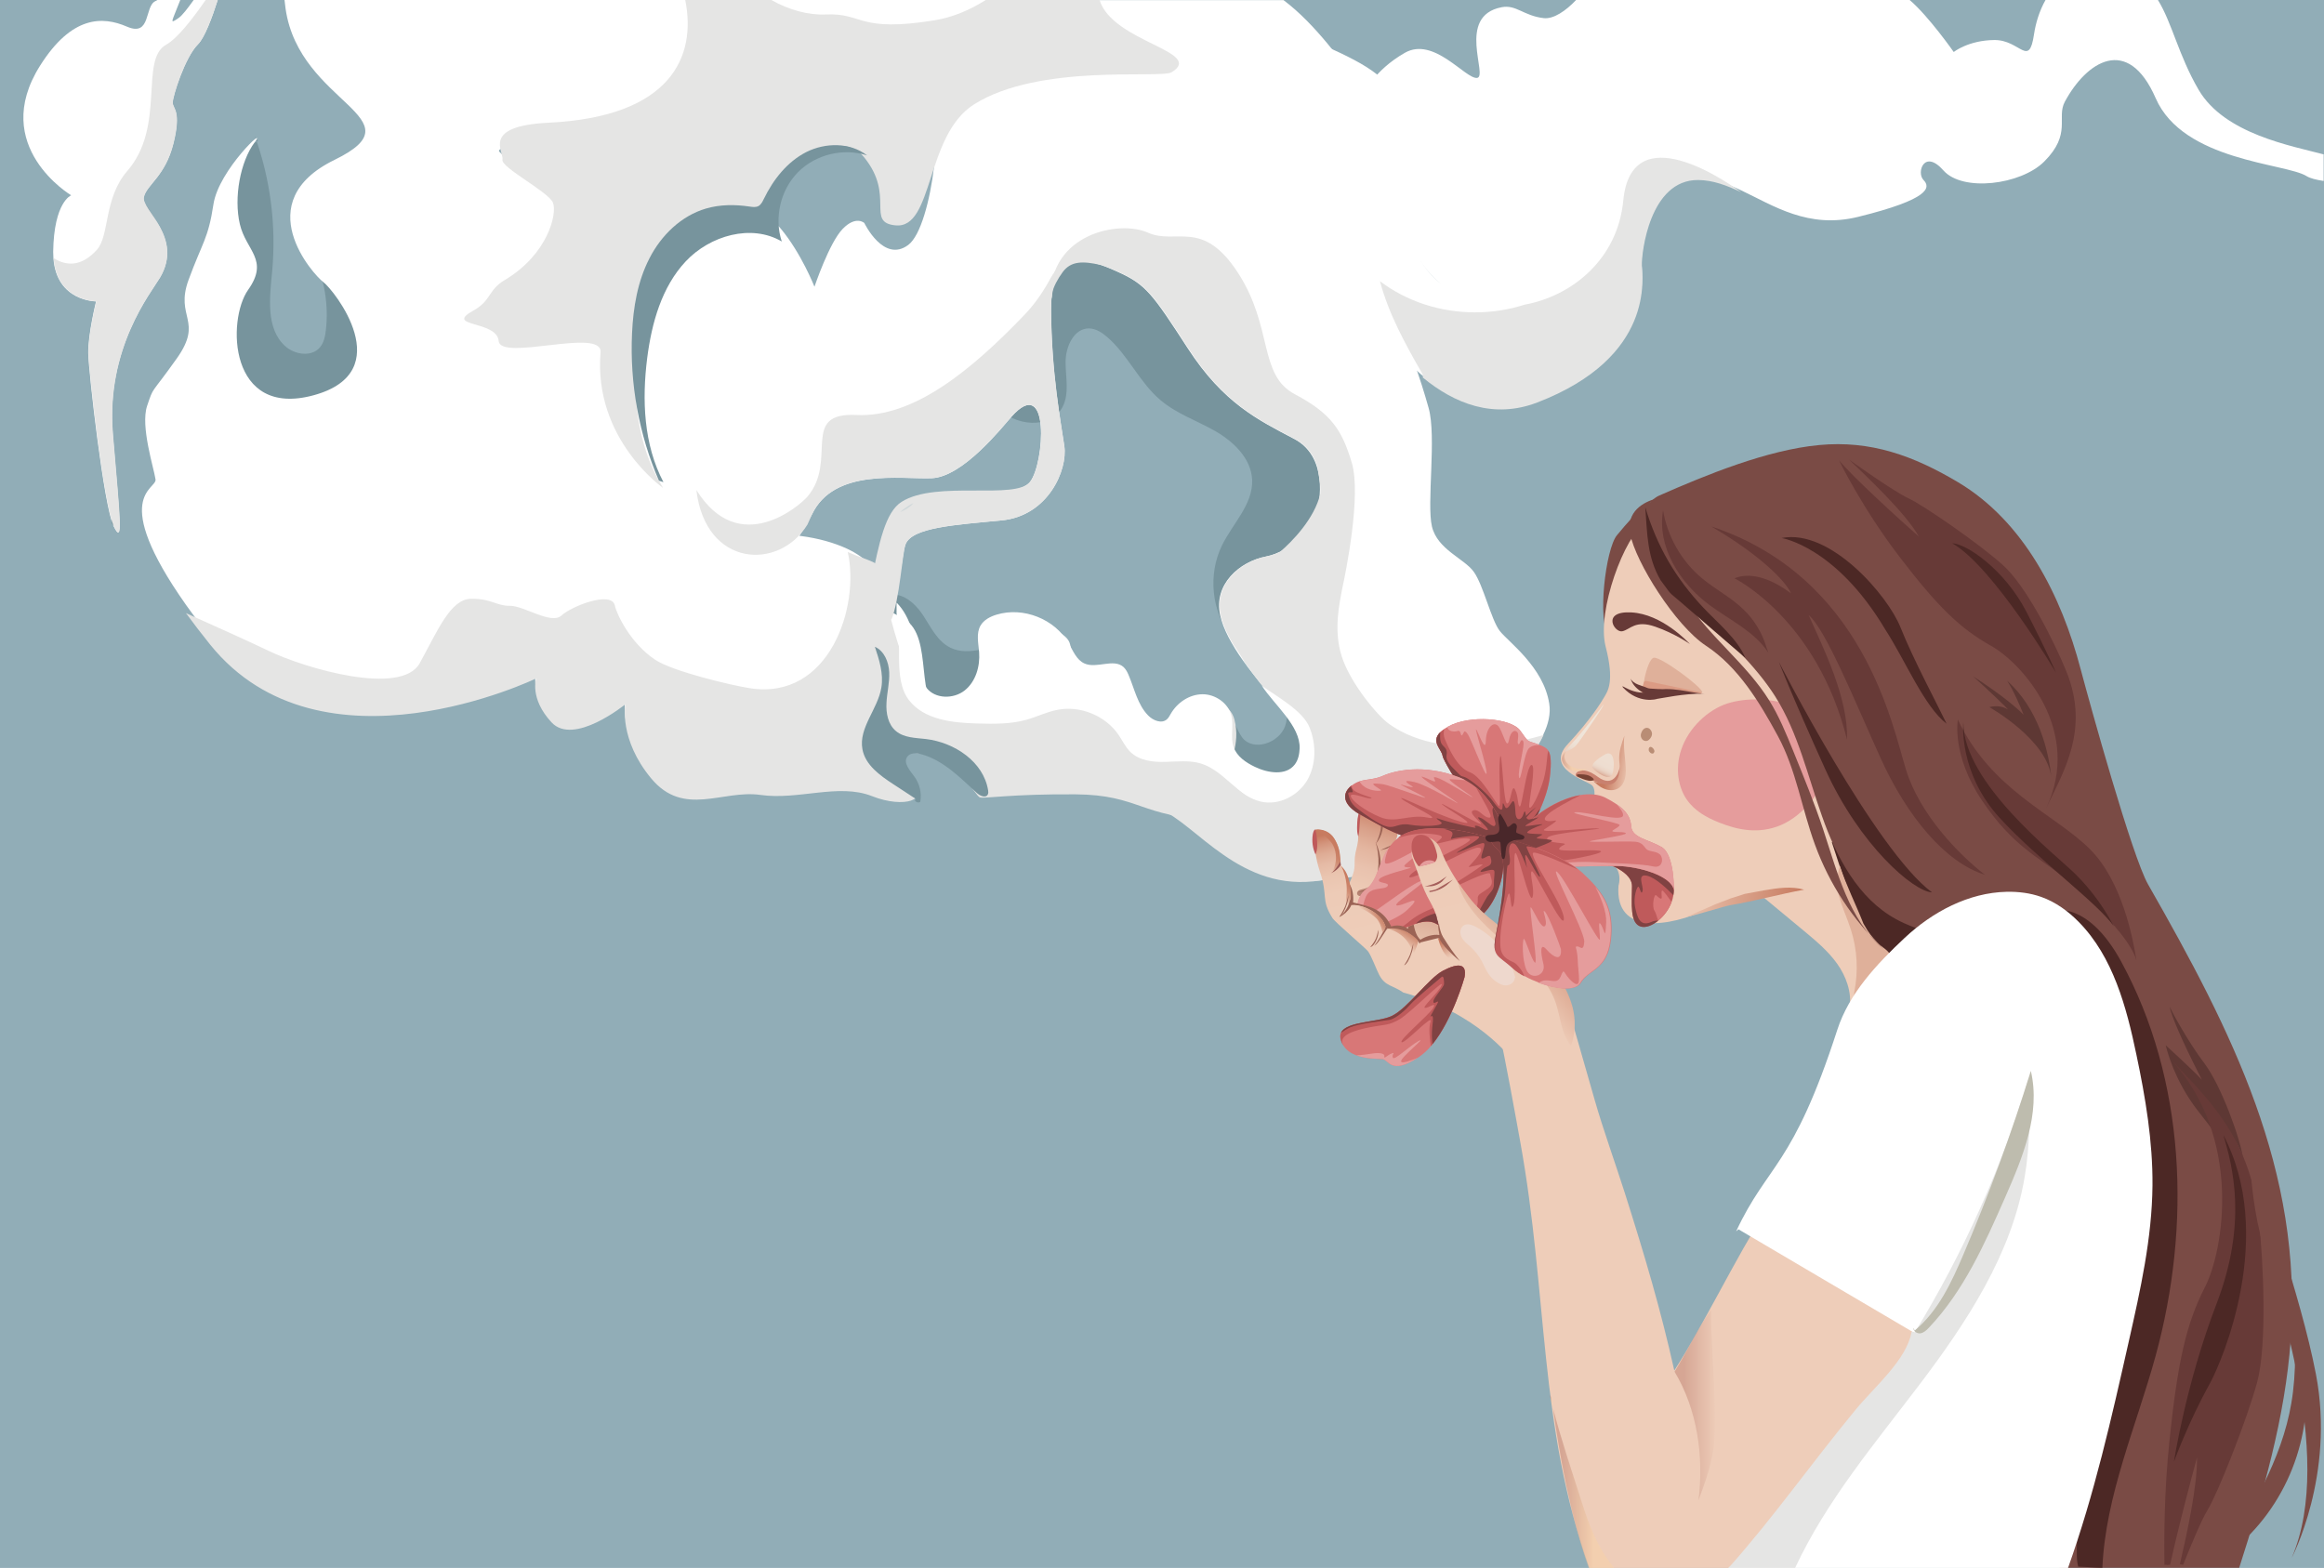 <?xml version="1.0" encoding="utf-8"?>
<!-- Generator: Adobe Illustrator 27.5.0, SVG Export Plug-In . SVG Version: 6.00 Build 0)  -->
<svg version="1.1" id="Layer_1" xmlns="http://www.w3.org/2000/svg" xmlns:xlink="http://www.w3.org/1999/xlink" x="0px" y="0px"
	 viewBox="0 0 1962 1323.9" style="enable-background:new 0 0 1962 1323.9;" xml:space="preserve">
<style type="text/css">
	.st0{fill:#91ADB7;}
	.st1{fill:#FFFFFF;}
	.st2{fill:#77949D;}
	.st3{fill:#E5E5E4;}
	.st4{fill:#EECDB9;}
	.st5{fill:url(#SVGID_1_);}
	.st6{fill:#9B6355;}
	.st7{fill:url(#SVGID_00000021799261257653326640000007127444739647742887_);}
	.st8{fill:url(#SVGID_00000091702303490462423640000005924718915841359016_);}
	.st9{fill:#BF5A5B;}
	.st10{fill:#B68272;}
	.st11{fill:#4C2825;}
	.st12{opacity:0.5;}
	.st13{fill:url(#SVGID_00000058550658966338305820000018192409503374706825_);}
	.st14{fill:#B26862;}
	.st15{fill:#7A4B45;}
	.st16{fill:#771215;}
	.st17{fill:#BE8572;}
	.st18{fill:#292129;}
	.st19{fill:#86464E;}
	.st20{fill:#E59C9C;}
	.st21{fill:#673A37;}
	.st22{fill:#DFB09A;}
	.st23{fill:#DB9B84;}
	.st24{fill:#D1D8DA;}
	.st25{fill:#D87777;}
	.st26{fill:#804242;}
	.st27{fill:none;stroke:#F59120;stroke-miterlimit:10;}
	.st28{fill:#B98D75;}
	.st29{fill:url(#SVGID_00000053504178428517192050000009915936140197663650_);}
	.st30{fill:#A55F5B;stroke:#A55F5B;stroke-miterlimit:10;}
	.st31{fill:url(#SVGID_00000161592802520400864220000009415092404584314518_);}
	.st32{fill:url(#SVGID_00000124841887863592365200000017360184399128162990_);}
	.st33{fill:url(#SVGID_00000158029110762557301840000015384481738062992772_);}
	.st34{fill:url(#SVGID_00000167371027666211750460000002559081641594299030_);}
	.st35{fill:url(#SVGID_00000107550074452017103830000010107087104304409473_);}
	.st36{fill:#EED8CD;}
	.st37{fill:#9B5955;}
	.st38{fill:url(#SVGID_00000094592370159301865150000015265065671941759413_);}
	.st39{fill:#49272A;}
	.st40{fill:url(#SVGID_00000133498097028666667660000002014195699360497031_);}
	.st41{fill:url(#SVGID_00000047750268637594219970000011155897684097403535_);}
	.st42{fill:url(#SVGID_00000166660937451685589310000006802459283918759313_);}
	.st43{fill:#5E3834;}
	.st44{fill:#BEBCAE;}
	.st45{fill:url(#SVGID_00000055691143516796858660000013246376950996855456_);}
	.st46{fill:#C9816F;}
	.st47{fill:#784334;}
	.st48{opacity:0.5;fill:url(#SVGID_00000144313736712873976160000006140502628754285503_);}
	.st49{opacity:0.72;fill:url(#SVGID_00000139276815348420146470000000223016675551333536_);}
	.st50{fill:url(#SVGID_00000115508194965704744470000017748845380968651401_);}
</style>
<g>
	<g>
		<rect class="st0" width="1962" height="1323.9"/>
	</g>
	<path class="st1" d="M1961.9,130.4c-27.4-7.3-83.8-17.2-105.7-54.5c-17-29.1-22.5-56.7-34.4-75.9h-94.9c-5.2,9.2-8.3,19.5-9.7,28.9
		c-4.3,28.9-11.6,4.7-33.5,4.9c-21.9,0.2-34.3,10.1-34.3,10.1s-21.1-30.2-37.2-43.9h-281.6c-8.6,9.1-19,16.3-27.4,15.3
		c-17-2-23.2-11.6-35.5-9.2c-38.7,7.4-10.9,58.8-20.8,59.7c-9.9,0.8-36.4-35.2-60.9-21.2c-13.3,7.6-21.9,16.3-26.9,22.6
		c-4.2,5.3-6,9-6,9s-3-3.7-8.3-9.6c-11.9-13.2-33-45.3-61.2-66.5h-200c14.5,50.8,113.5,101.3,126.9,150.7
		c20,10.6,27.2,45.7,34.1,56.3c10.2,15.8,5.5,26.2,24.3,25.7c18.8-0.4,33.3-19.3,36.6-23.7c3.4-4.5,9.4-14.6,21.3,6.3
		c0,0,71.1,161.1,170.8,122.7c99.7-38.4,88.5-105.8,88.2-115.9c-0.3-10.1,6.5-72.3,47.6-71.9c12.5,0.1,24.2,4.6,36.3,10.3
		c27.7,13.1,56.9,32.9,99,22.5c60.5-14.9,61.4-24.8,55.2-31.1c-6.2-6.3,0.6-26.5,16.8-8.1s65.4,12.2,85.1-7.5
		c23.5-23.5,10.1-36.9,17.4-50.5c18.1-33.7,53.1-57.1,76.7-3c23.2,53.3,109.8,54.8,127.4,65.8c2.8,1.8,7.9,3.1,14.4,4.1V130.4z
		 M1197.5,217.2c4.9,8.8,11.4,16.2,18.9,22.4C1209,233.7,1202.6,226.3,1197.5,217.2z"/>
	<g>
		<path class="st2" d="M215.2,115c13.1,36.3,18.1,75.4,14.6,113.8c-2.1,22.3-5.6,48.5,11,63.5c8.1,7.3,22.3,9.3,29.3,1
			c3.3-3.9,4.4-9.3,5-14.4c2.5-21.5-1.2-43.6-10.7-63.1c-2.3-4.6-4.9-9.4-4.8-14.5c0.1-7.5,6.3-14,13.5-16.3s15.1-1,22.1,1.6
			c19.6,7.2,34.6,23.8,43.9,42.4s13.6,39.3,17.2,59.9c2.2,12.4,4.1,25.6-0.2,37.5c-6.7,18.3-26.2,28.3-44.7,34.1
			c-23.5,7.3-49.2,10.5-72.7,3c-42.1-13.3-68.3-63.6-55.2-105.7c3.1-10,8.1-19.4,10.5-29.6c4.5-19.2-0.4-39.3-0.8-59
			c-0.3-19.8,6.3-42.4,24.5-50.1"/>
	</g>
	<g>
		<path class="st2" d="M749.4,502.7c11.7-3.4,23,6.4,29.7,16.5c6.7,10.2,12.2,22.2,23.1,27.6c16.1,8,34.8-2.2,52.7-3.6
			c31.8-2.4,57.9,22.9,82.1,43.6c24.2,20.7,59.4,38.9,86.4,22c3.2-2,6.4-4.5,10.2-4.4c8.3,0.3,10.1,11.6,15,18.2
			c9.3,12.3,31.4,4.9,36.4-9.7c4.9-14.6-2.6-30.7-12.8-42.2c-10.2-11.5-23.2-20.5-32.7-32.7c-16.7-21.7-19.9-53-7.8-77.6
			c9.1-18.5,26.3-34.7,25.4-55.3c-0.8-17.8-15.4-32-30.8-40.9c-15.4-8.9-32.8-14.7-46.4-26.2c-18-15.1-27.6-38.4-45.5-53.7
			c-4.2-3.6-9.2-6.8-14.8-7c-12.9-0.3-20,15.4-20,28.3s3.4,26.7-2.6,38.1c-10.1,19.1-41.2,16.4-55-0.3s-14.6-40.4-12.9-62
			c2.5-31.9,10.2-65.6,33.4-87.6c14-13.3,32.4-21,51-25.8c70.8-18.5,151.4,4.1,200.7,58.1s64.3,137.7,34.7,204.6
			c-8.1,18.3-19.3,35.6-23,55.3c-5.2,28,5.5,56.4,17.3,82.3c8.6,18.8,18.1,39.2,13.1,59.2c-2.7,10.6-9.4,19.9-17.5,27.2
			c-27.5,24.8-69.8,27-104.9,15c-35.1-11.9-64.6-35.7-93.4-59c-7.3-5.9-14.9-12-23.9-14.7c-8.3-2.5-17.1-1.9-25.6-0.4
			c-38.6,6.5-80.7,29-113.5,7.7c-30.1-19.5-30.4-62.7-27.4-98.4"/>
	</g>
	<path class="st1" d="M183.8,0h-20.3c-5,7-9.6,13-12.6,15.1c-8.5,5.9-5.8,3.5,1.3-15.1h-19.3c-0.6,0.4-1.1,0.7-1.6,0.9
		c-9.5,4.1-3.5,30.5-24.1,21.6c-20.6-8.9-46.6-9.5-73.4,33c-43,68.2,26.3,109.4,26.3,109.4s-14.6,5.5-15.2,47.7
		c0,1.9,0.1,3.7,0.2,5.4c2.6,36.6,36,36.5,36,36.5s-6.9,27.9-6.6,43.8c0.3,15.9,13.2,129.4,21.4,146c8.2,16.6,5.4-4.9-0.7-77.6
		c-6.1-72.6,32.3-119.6,39.8-132.3c20-34-15.9-57.2-13.7-67.8c2.3-10.6,18.1-17.5,25-45.4c6.9-27.9-0.5-29.1-0.6-34.4
		c-0.1-5.3,10.4-38.5,21.3-49.3C172.7,31.9,179,15.1,183.8,0z"/>
	<path class="st1" d="M1059.9,668.5c-9.8-6-18.2-21.2-29.2-30.8c-5.6-4.9-11.8-8.2-19.2-8.1c-22.1,0.4-45.4-1.9-50.8-30.9
		c-5.4-29-21.3-28.7-33.5-25.9c-12.2,2.8-19.8-8.9-23.8-28.7c-4-19.8-77.7-29.1-73.4,9.1c4.3,38.3-7.6,57-33.5,49.5
		c-25.9-7.5-7.2-64.7-33.2-80.1c-26-15.4-22.1-2.3-21.3-26.1c0.5-14.2-10.4-25.4-26.7-33.1c-11.1-5.2-24.6-8.9-39-10.8
		c-35.6-4.7-17,9.5-47.7,7.4c-16.9-1.2-47.5-15.9-68.8-50.1c-17.3-27.8-28.5-68.6-21.2-125.6c16.3-127.2,75.5-105.7,96.4-99.5
		c20.9,6.3,17-12.2,22.9-26.8s11.5-46.7,43.4-44.6c31.9,2.1,44.8,41.8,47,27.9c2.2-13.9-22.5-26.7,4.5-27.2
		C778.2,113.6,882,95.6,921.5,0H240.2c0.3,2.4,0.6,4.9,0.9,7.4c11.7,81,114.3,92,41.3,127.6c-73,35.6-18,96.9-9.3,103.3
		c8.7,6.5,63.8,75.7-8.2,95.4c-72,19.7-73.4-63.6-55.4-89c18-25.4-1.8-33-7-55.4c-5.3-22.4,0.4-52.9,12.4-69
		c12-16.1-30.3,23-34.7,52.2c-4.4,29.2-9.3,31.9-21,63.8c-11.7,31.9,12.8,34.2-9.9,66.3c-22.8,32.1-19.2,22.8-25.1,40.1
		c-5.8,17.3,5.8,52.8,7.1,62.1c1.3,8.5-39.6,13.2,25.7,105.9c6,8.5,12.8,17.6,20.6,27.6c93.9,119.5,275.1,29.2,275.1,29.2
		s-5.8,17.3,12.9,38.1c18.7,20.9,62.3-15.6,62.3-15.6s-5.6,30.5,21.9,64.5c27.5,33.9,60.2,9.6,92.2,14.4c32,4.8,66-10.3,94.1,1.1
		c28.1,11.4,49.4,1.8,30.8-8.4c-18.6-10.3-27.1-4.8-31.1-24.6c-4-19.8,26.9-3.1,47.8-3.4c20.8-0.3,39.8,36.4,43.5,37.6
		c3.7,1.3,26.9-3.1,80.9-2.7c53.9,0.4,55.5,20.3,115.6,21.9c1,0,2,0.1,3,0.1c57.9,1.7,82,5,97.5-1.7
		C1139.8,681.7,1059.9,668.5,1059.9,668.5z M423,125.6c0.7,2.6,1.5,4.8,1.4,6.4C424.4,128.7,418.4,128.1,423,125.6z"/>
	<path class="st1" d="M1307.9,594c-4.8-30.8-34.4-51.9-41.7-61.2c-7.3-9.3-13.9-38.8-22-50c-8-11.2-30.6-18.7-35.3-38.2
		c-4.6-19.5,4-75.9-2.8-100.1c-6.8-24.2-18.2-59.6-28.2-67.8c-10-8.2-23-30.9-9.7-52.1c13.4-21.2-13.5-60.6-8.5-62.7
		c5-2.1,27.4-37.5,23.3-65.7c-4-28.3-29.4-41.6-63.4-57c-34-15.3-77.2-6.9-105.6-2.2c-28.4,4.7-33.8,16.2-49,19.8
		c-15.3,3.6-43.1-45.5-56.6-35.2c-13.5,10.3-22.2-5.3-30.5-4.4c-8.3,1-15,18.5-24,6.5c-9-12-31.4,19.4-50.1,16.6
		S768,55.5,783.4,72.3c15.4,16.8,4.2,118.9-16.6,134.5c-20.8,15.6-37.1-18.5-37.1-18.5s-7.1-6.6-18.3,5
		c-11.3,11.6-23.8,48.8-23.8,48.8s-11.1-28.3-28.5-49.1c-5.4-6.5-12.6-11.2-19.9-14.5c-3,4.9-84.3-37.8-87.7-33.2
		c-7.8,10.8-26.5,34.7-36,44.1c-13.6,13.5-17,17.3-26.2,34.3c-10.2,19,13.1,78.8,16.3,99.7c2.7,17.2-2.1,41.5,8.2,55.6
		c9.1,12.3,34.7,55.4,47.4,63.8c21.7,14.2,72.6,27.2,96.4,39.2c1.3-2.9,26.5-44.7,27.7-47.3c18.6-39.7,74.8-29.9,101.2-30.9
		c26.4-1,59.4-42.9,67.3-51.8c32.8-37.1,28.1,39.2,15.8,54.9c-12.3,15.7-86,10.7-100.7,19c-14.2,8-24,21.1-30.7,54.9
		c6.2,6.1,11.8,12.9,16.6,20.4c7-17,6.9-34.3,9.6-41.5c5.4-14.4,41.9-16.5,81.2-20.3c39.2-3.8,55.8-42.5,52.9-62.7
		s-10.9-61.2-11.2-115.4c-0.2-39.8,17.4-44.1,36.2-39.3c6.8,1.7,13.7,4.6,20,7.5c23.9,10.7,29.3,18.5,59.3,64.7
		c30,46.2,58.9,60.2,89.9,76.5c31,16.3,20.9,61.2,16.6,67.5c-4.3,6.3-17.9,27.3-40.5,31.7c-22.6,4.3-44.5,23.7-38.7,49.7
		c2.6,11.6,9.8,24.7,19.1,37.9c11.6,16.4,26.3,32.8,39.3,46.3c23.4,24.3,5.3,58.1-10.9,69c-16.1,10.9-38.2-7.3-39.8-18.4
		c-1.6-11.1,9.2-24.9,3.8-46.6c-5.3-21.7-40.8-20.2-44.7-2.5c-3.9,17.7,26.5,38.8,18,44.2c-8.5,5.4-57.4-9.5-45.4,14.2
		c12,23.7,88.6,65.1,93.4,67.5c4.8,2.4,34,14.1,51.6,12.2c17.6-1.9,40.5-4.8,53.2-26.1c12.7-21.4,3.7-54.8,19.7-49.2
		c16.1,5.6,45.6,6,65.4,1.2c14.4-3.4,39.1-25.1,49.8-48.4C1307.2,611.6,1309.3,602.5,1307.9,594z M1124.3,134.3
		c-22.2-15.4-13.5-39.3-24-54.1c-10.5-14.8-32-14-55.8-14.7c-23.8-0.7-33.9-4.8-10.9-12.8c23-8,60-6.6,81.7,2.7
		c21.7,9.3,46.4,27.8,51,59.6C1168.8,132.1,1135.2,141.8,1124.3,134.3z"/>
	<path class="st3" d="M923.8,222l-1.9-23.8c0,0-26.2,20.5-35.1,36.9c-5.3,9.9-12.4,20.7-21.3,30.1c-45.6,47.7-94.4,87.6-142.5,85.2
		c-48.1-2.4-15.3,38.2-41.3,68.9c-6.4,7.6-57.8,52.3-93.8-5.6c7.7,65.5,69.8,68.3,93.8,29.2c1.3-2.9,2.5-5.7,3.7-8.3
		c18.6-39.7,74.8-29.9,101.2-30.9c26.4-1,59.4-42.9,67.3-51.8c32.8-37.1,28.1,39.2,15.8,54.9c-12.3,15.7-79.1-1.6-108.5,16.9
		c-13.8,8.7-19.1,34.5-25.8,68.3c6.2,6.1,12.3,23.9,17.1,31.4c7-17,9.3-56.5,12-63.7c5.4-14.4,41.9-16.5,81.2-20.3
		c39.2-3.8,55.8-42.5,52.9-62.7s-10.9-61.2-11.2-115.4C887.3,221.4,905,217.2,923.8,222z"/>
	<path class="st3" d="M1180.1,721.4c12.7-21.4-8.2-59.2,7.9-53.7c16.1,5.6,45.6,6,65.4,1.2c14.4-3.4,39.1-25.1,49.8-48.4
		c0,0-79.8,26.9-130.5-9.2c-9.9-7.1-32.9-34.7-40-57.2c-7.2-22.5-1.6-45.6,0.4-56.9l0,0c3.2-14.3,16.3-79.4,8.1-106.6
		c-8.2-27.2-17-41.3-48-57.7c-31-16.3-18.1-56.4-48.1-102.6c-30-46.2-52.3-23.2-76.1-33.9c-23.9-10.7-82.4,0.6-82.2,54.8
		c0,3.7,1.1,1.9,1.7-4c0.4-4.2,4.6-12,8.7-17.5c6.9-9.3,16.7-9.5,32.9-5.8c4.8,1.6,9.5,3.6,13.9,5.6c23.9,10.7,29.3,18.5,59.3,64.7
		c30,46.2,58.9,60.2,89.9,76.5c10.3,5.4,16.1,14,19,23.3c0.3,3.7,3.1,15.3,2.5,22.7c-4.9,21.4-24.2,40.9-34.1,49.3
		c-3.5,1.7-7.2,3-11.3,3.8c-22.6,4.3-44.5,23.7-38.7,49.7c1.8,7.9,5.7,16.5,11,25.4c-1.1-2.2,9.2,14,9.8,14.8
		c7.4,11,17.6,24.9,25.4,31c0,0,0,0,0,0c2.5,2.8,5.1,5.6,7.6,8.2c6,7.7,13,18.9,15.5,27.8c0,0.1,1.1,5.8,0.1,11.4
		c-1,5.5-4.1,11-5.6,15.3c-4.3,8.4-10.4,15.4-16.2,19.4c-16.1,10.9-38.2-7.3-39.8-18.4c-1.6-11.1,9.2-24.9,3.8-46.6
		c-5.3-21.7-40.8-20.2-44.7-2.5c-3.9,17.7,26.5,38.8,18,44.2c-8.5,5.4-167.1-15.8-36.5,33.8c30.6,11.6,67.8,71.1,136,60.1
		C1132.5,740.3,1167.3,742.8,1180.1,721.4z"/>
	<path class="st3" d="M1011.5,632.9c-22.1,0.4-45.4-1.8-50.8-30c-5.4-28.2-21.3-27.9-33.5-25.1c-12.2,2.8-19.8-8.7-23.8-27.9
		c-4-19.2-77.7-28.3-73.4,8.9c4.3,37.2-7.7,55.4-33.5,48.1c-25.9-7.3-50.6-95.5-49.8-118.6c0.5-13.8-14.7-14.7-31-22.2
		c10.4,45.7-15.2,125.5-82.6,115c-15.9-2.5-65.3-14.2-80.1-24.1c-20.8-14-32.3-38.2-33.9-45.7c-2.7-12.8-36.8,0.6-45.2,8.5
		c-8.5,7.8-32-8.5-43.4-8.3c-11.4,0.2-15.7-6.2-32.9-5.9c-17.2,0.3-27.8,26.2-43.2,54.3c-15.5,28.2-96.8,4.5-127.7-10.4
		c-15-7.2-43.9-20.3-69.7-31.8c6,8.2,12.8,17.1,20.6,26.8c93.9,116,275.1,28.3,275.1,28.3s-5.9,16.8,12.9,37.1
		c18.7,20.3,62.3-15.2,62.3-15.2s-5.6,29.6,21.9,62.6c27.5,33,60.2,9.3,92.2,13.9c32,4.6,66-10.1,94.1,1
		c28.1,11.1,49.4,1.8,30.8-8.2c-18.6-10-27-4.7-31-23.9c-4-19.2,26.9-3,47.8-3.4c20.8-0.3,39.8,35.3,43.5,36.6
		c3.7,1.2,26.9-3,80.9-2.6c53.9,0.4,55.5,19.6,115.6,21.2c1,0,2,0.1,3,0.1l4.3-51.1C1025.1,636.1,1018.9,632.8,1011.5,632.9z"/>
	<g>
		<path class="st2" d="M134.1,87.8c-4.1,19.8,3,42.6-8.7,59.1c-5.9,8.4-15.9,13.6-21.1,22.5c-9.9,17,1.5,38.5-0.7,58.1
			c-1.9,16.5-13.3,30.2-18.9,45.9c-8.7,24.7-2.3,51.8,2.2,77.5c5.2,30,7.7,60.5,7.4,90.9c5.9,9.3,3.1-14.3-2.5-80.9
			c-6.1-72.6,32.3-119.6,39.8-132.3c20-34-15.9-57.2-13.7-67.8c2.3-10.6,18.1-17.5,25-45.4c6.9-27.9-0.5-29.1-0.6-34.4
			c0-2.6,2.5-12.1,6.4-22.3C141.8,67.3,136.3,76.9,134.1,87.8z"/>
	</g>
	<g>
		<path class="st2" d="M773.2,674.6c-6.4-4.2-12.8-8.3-19.1-12.5c-11.3-7.4-23.5-16.1-26-29.4c-3.4-18.2,13.1-34,16-52.3
			c1.9-11.5-1.8-23.2-5.5-34.3c7.9,3.5,11.7,12.8,12.1,21.5c0.4,8.7-1.9,17.2-2.3,25.9c-0.5,8.7,1.3,18.2,8,23.8
			c6.8,5.7,16.5,5.7,25.3,6.7c24.2,2.9,48.6,19.2,52.5,43.3c0.2,1.2,0.3,2.5-0.3,3.6c-1.7,3.2-6.6,1.1-9.3-1.4
			c-14.1-13-28.2-27.5-46.6-32.6c-4.2-1.2-9.5-1.5-12,2c-3.8,5.2,2.2,11.7,6,16.9c4.4,6,6.3,13.9,4.9,21.3c-1.5,1-3.8,0.3-4.6-1.4"
			/>
	</g>
	<path class="st3" d="M928.3,0h-96.1c-13.7,8.7-28.4,14.7-43,17.1c-65.2,10.6-60.2-6.3-92-4.9c-14.9,0.7-31.3-3.9-46-12.2h-72.7
		c9.7,47.5-11.7,98.6-115.2,103.6c-57.6,2.8-37.6,24.6-39.1,31.2c-1.5,6.6,38.8,27.1,42.6,36.3c3.8,9.2-4.2,43.7-40.9,65.5
		c-13.7,8.1-11.1,17.2-26.2,25.6c-25.5,14.1,19.7,8.1,21.3,25.7c1.5,17.6,87.8-11.7,86,9.6c-6.1,73.4,52.8,114.5,52.8,114.5
		c0,0,0,0,0,0c-17.3-27.8-28.5-68.6-21.2-125.6c16.3-127.2,75.5-105.7,96.4-99.5c20.9,6.3,17-12.2,22.9-26.8
		c5.9-14.6,48.9-55.5,71.7-27.2c26.3,32.5,1.1,54.9,26.4,57.4c32.4,3.2,24.9-75.8,66.2-102.1C877.8,53.1,979.7,66.7,989.1,61
		C1017.7,43.6,939.2,35.6,928.3,0z"/>
	<path class="st3" d="M183.8,0h-10.2c-11.6,16.8-24.1,32.6-33.4,37.8c-22.6,12.6-0.1,68.8-32.6,106.4
		c-20.3,23.4-14.9,54.6-25.8,66.7c-14,15.5-27,13.1-36.5,7c2.6,36.6,36,36.5,36,36.5s-6.9,27.9-6.6,43.8
		c0.3,15.9,13.2,129.4,21.4,146c8.2,16.6,5.4-4.9-0.7-77.6c-6.1-72.6,32.3-119.6,39.8-132.3c20-34-15.9-57.2-13.7-67.8
		c2.3-10.6,18.1-17.5,25-45.4c6.9-27.9-0.5-29.1-0.6-34.4c-0.1-5.3,10.4-38.5,21.3-49.3C172.7,31.9,179,15.1,183.8,0z"/>
	<g>
		<path class="st1" d="M1105.6,614.3c-5.7-14.3-27.9-26.3-40.3-35.3c10.4,16.1,32.6,33.9,31.9,53c-0.2,4.8-1.2,9.7-4.1,13.5
			c-7.4,9.7-22.7,7.3-33.7,2c-7.5-3.6-15.1-8.7-17.9-16.6c-3-8.4,0.2-17.9-1.9-26.6c-2.6-10.6-13.6-18.2-24.5-18.1
			c-11,0.1-21.2,7-26.7,16.5c-1,1.7-1.8,3.4-3.3,4.7c-4.4,3.9-11.6,1-15.7-3.2c-9-9.1-11.6-22.5-16.6-34.2c-1-2.4-2.3-4.9-4.2-6.7
			c-8.4-7.7-22.7,1.6-33.1-3.1c-6.7-3-9.6-10.7-13.3-17.1c-11.7-20.4-38.3-31-60.9-24.1c-5.3,1.6-10.7,4.4-13.5,9.2
			c-3.8,6.6-1.8,14.9-1.2,22.5c0.9,11.9-2.8,24.8-12.2,32.3c-9.4,7.4-24.9,7.3-32.2-2.2c-3.1-4.1-4.5-9.2-5.5-14.3
			c-2.4-11.6-3.4-23.6-6.9-34.9c-2.6-8.4-6.8-16.7-12.9-22.8v9.1c5.7,23-3.6,55,10.5,73.3c12.9,16.6,36.5,19.1,57.5,19.7
			c14.2,0.4,28.6,0.6,42.2-3.3c8.6-2.5,16.7-6.5,25.4-8.2c19.4-3.9,40.7,4.8,51.9,21.2c3.3,4.9,5.8,10.4,10.1,14.5
			c7.4,7.1,18.7,8.5,29,8.2c10.3-0.2,20.9-1.6,30.7,1.5c19.2,6.1,30.8,27.6,50.4,32.1c15,3.4,31.2-4.9,39-18.1
			C1111.3,645.5,1111.3,628.6,1105.6,614.3z"/>
	</g>
	<path class="st3" d="M1418.2,135.5c-22.4-6.1-44.4-2.1-47.8,34c-4.7,48.9-42.7,80.3-83.1,87.7c-27.3,8.8-57.4,8.7-84.7-0.2
		c-13.7-4.5-26.4-11.1-37.6-19.6c7.3,27.6,21.5,53.3,35.6,77.9c0.7,1.2,0.8,2.4,0.6,3.5c26.9,22.1,59.8,35.2,96.7,21
		c99.7-38.4,88.5-105.8,88.2-115.9c-0.3-10.1,6.5-72.3,47.6-71.9c12.5,0.1,24.2,4.6,36.3,10.3l0,0
		C1469.8,162.3,1443.7,142.4,1418.2,135.5z"/>
	<g>
		<path class="st2" d="M560.1,407.1c-16.7-31.7-18.2-69.4-13.7-104.9c3.8-29.5,12.2-59.9,32.6-81.6c20.4-21.7,55.3-31.8,81-16.7
			c-6.6-20-1.1-43.5,13.7-58.5s38.3-20.7,58.3-14.2c-14.3-11.1-35.2-10.9-51.3-2.8c-16.1,8.2-27.9,23.2-35.8,39.5
			c-1.1,2.3-2.4,4.9-4.6,6.1c-2.3,1.2-5,0.8-7.6,0.4c-12.2-1.8-24.8-1.8-36.7,1.7c-20.9,6.1-37.8,22.6-47.7,42
			c-10,19.4-13.7,41.4-14.7,63.2c-2,42.6,5.8,85.6,22.7,124.6"/>
	</g>
	<g>
		<path class="st4" d="M1615.5,1124.8c-1.8-7.6-9.8-11.8-16.9-15c-21.9-9.9-31.9-51.7-53.8-61.6c-21.1-9.5-34.7-20.6-46.9-40.3
			l-7.6,15.3c-23.6,36.4-53.2,97.6-76.8,134c-11.4-51.1-24.7-96.2-41.9-150.3c-7-22-18.8-55.2-25.1-77.4
			c-26.4-93.2-15.3-49-19.6-81.2c-16.4,11.1-28.2,1.8-44.6,13c-4.6,3.2-22.8-0.8-24.6,4.5c-1.6,4.6,7,2.4,8.2,7.1
			c4.4,18.2,14.1,72.1,17.4,90.4c23.7,130.1,15.3,239.8,58.5,360.7h117.5c13.4-6.8,30-16.8,36.5-24c24.6-27.1,51.7-59,76.3-86.1
			c23.3-25.7,38.6-69.9,53.4-101.3C1627.8,1107.6,1616.8,1130,1615.5,1124.8z"/>
	</g>
	
		<linearGradient id="SVGID_1_" gradientUnits="userSpaceOnUse" x1="-631.184" y1="6135.256" x2="-526.517" y2="6135.256" gradientTransform="matrix(0.284 -0.959 0.959 0.284 -4509.904 -1539.674)">
		<stop  offset="0" style="stop-color:#EECDB9"/>
		<stop  offset="1" style="stop-color:#B46E56"/>
	</linearGradient>
	<path class="st5" d="M1182.3,766.9c-1-5.8,2-11.5,5-16.6c7.6-12.7,16.1-25.1,26.3-35.6c3.3-3.4,8.1-6.9,12.5-5.1
		c4.3,1.8,5.3,7.5,4.3,11.9c-2.4,11.5-12.8,19.6-17.7,30.3c-3.2,7.1-4.4,15.8-10.6,20.3c4,0.1,7.5,2.4,10.1,5.3s4.4,6.4,6.2,9.9
		c2.7,5.3,5.2,11.9,1.7,16.6c-1.4,1.8-3.4,3-5.6,3.9c-7.7,3.2-16.7,3.1-24.5,0c-7.8-3.2-14.3-9.3-18-16.8"/>
	<g>
		<path class="st6" d="M1184.8,758.3c5.4,3.8,7,11.1,7.9,17.6c1,6.5,2,13.7,6.9,18.2c-0.1,0.8-1,1.3-1.8,1.2s-1.5-0.6-2.1-1.1
			c-2.4-1.8-4.8-3.6-7.2-5.3c-0.2-0.1-0.4-0.3-0.5-0.4c-0.1-0.2-0.2-0.5-0.2-0.7c-1.7-9.8-3.4-19.7-5.1-29.5"/>
	</g>
	
		<linearGradient id="SVGID_00000048496199533507864840000009134090844271213755_" gradientUnits="userSpaceOnUse" x1="-622.241" y1="6099.832" x2="-519.321" y2="6099.832" gradientTransform="matrix(0.284 -0.959 0.959 0.284 -4509.904 -1539.674)">
		<stop  offset="0" style="stop-color:#EECDB9"/>
		<stop  offset="0.288" style="stop-color:#EDCAB6"/>
		<stop  offset="0.482" style="stop-color:#E9C2AD"/>
		<stop  offset="0.65" style="stop-color:#E2B49E"/>
		<stop  offset="0.801" style="stop-color:#D9A089"/>
		<stop  offset="0.941" style="stop-color:#CD876D"/>
		<stop  offset="1" style="stop-color:#C77A5F"/>
	</linearGradient>
	<path style="fill:url(#SVGID_00000048496199533507864840000009134090844271213755_);" d="M1189.1,793.2
		c-0.2-13.7-1.9-27.4-5.2-40.8c-1.6-6.3-4.3-13.4-10.5-15.3c6.3-5.4,6.5-16.6,0.3-22.3c4-2.8,6.5-7.8,6.3-12.7
		c-0.3-5.8-3.9-10.9-8.1-15c-0.8-0.8-1.7-1.7-2.9-1.8c-1.7-0.2-3,1.4-3.9,2.9c-5,7.9-6.3,17.4-7.7,26.6c-0.9,6.2-1.7,12.4-2.6,18.7
		c-0.5,3.7-1,7.5-1,11.1c-0.1,4.8,0.8,9.5,1.7,14.2c1.8,9.8,3.7,19.9,9.5,28c2.4,3.3,5.6,6.4,9.6,7.4
		C1179.5,795.5,1185,793.4,1189.1,793.2z"/>
	
		<linearGradient id="SVGID_00000057863438561985108130000011242574713782345615_" gradientUnits="userSpaceOnUse" x1="-621.983" y1="6085.696" x2="-518.899" y2="6085.696" gradientTransform="matrix(0.284 -0.959 0.959 0.284 -4509.904 -1539.674)">
		<stop  offset="0" style="stop-color:#EECDB9"/>
		<stop  offset="0.296" style="stop-color:#EDCBB6"/>
		<stop  offset="0.49" style="stop-color:#E9C2AE"/>
		<stop  offset="0.654" style="stop-color:#E3B59F"/>
		<stop  offset="0.801" style="stop-color:#D9A18A"/>
		<stop  offset="0.936" style="stop-color:#CE886F"/>
		<stop  offset="1" style="stop-color:#C77A5F"/>
	</linearGradient>
	<path style="fill:url(#SVGID_00000057863438561985108130000011242574713782345615_);" d="M1177.6,787.8c-0.6-9.1-3-18-7-26.1
		c-2.7-5.6-6.2-12-12.2-13.5c4.1-2.7,5.8-6.7,6.6-11.6c0.8-4.9,0.1-9.8-0.6-14.6c-0.5-3.6-1.2-7.4-4.1-9.7c6.4-5,8.5-14.8,4.5-21.9
		c-1.1-1.8-2.4-3.5-3.7-5.1c-1.7-2-3.7-4.3-6.3-4.5c-3.1-0.2-5.7,2.4-7,5.2c-3.3,7.3-0.5,15.8-1.3,23.8c-0.5,4.8-2.3,9.3-2.7,14.1
		c-0.3,3.1,0,6.3-0.4,9.3c-0.7,5.6-3.6,10.7-5.7,16c-1.7,4.1-2.9,8.5-3.7,12.9c-0.4,2.4-0.6,4.8,0.3,7c0.6,1.4,1.7,2.6,2.8,3.7
		c2.2,2.3,4.5,4.7,6.7,7c1.7,1.8,3.5,3.5,5.5,5c3,2.2,6.6,3.5,10.1,4.7c3.2,1.1,6.4,2.3,9.7,2.4
		C1172.6,792.1,1176.1,791.1,1177.6,787.8z"/>
	<path class="st6" d="M1202.7,772c-3.6,2.7-7.8,5-12.2,5.7c5.6-2.2,10.8-5.4,15.3-9.2C1204.9,770.2,1203.6,771.4,1202.7,772z"/>
	<path class="st9" d="M1146.7,706.3c0.7-2.5,0.8-5.3,1-7.9c0.4-5,0.7-9.9,1.1-15c-2.8,4.4-3,10-3.1,15.2
		C1145.7,701,1145.7,703.4,1146.7,706.3z"/>
	<path class="st6" d="M1178.2,783.4c0.9-6.3-0.5-12.7-3.4-18.4c-2.9-5.7-7.1-10.6-11.7-14.9c-1.1-1.1-2.5-2.2-4-2.2
		C1169.8,756.5,1176.8,769.8,1178.2,783.4z"/>
	<path class="st6" d="M1159.5,747.7c5.5-4.7,6.1-12.2,6.1-18.5c0-6.3-1.6-12.6-4.3-18.2C1165,723,1164.7,737.1,1159.5,747.7z"/>
	<path class="st6" d="M1174,737c-3.3,1.7-6.9,4.3-10.3,6c3.1-3.1,7.6-5.9,11.5-7.9C1175.3,735.9,1174.5,736.3,1174,737z"/>
	<path class="st6" d="M1174.4,715c-2.8,1.4-5.9,2.3-9,2.8c3.4-1.5,6.8-3.1,10.3-4.6C1175.3,713.9,1174.9,714.8,1174.4,715z"/>
	<g>
		<path class="st6" d="M1164.7,689.6c5.3,5.5,2.2,16.6-3.1,22.8C1165.5,703.5,1167.3,697.3,1164.7,689.6"/>
	</g>
	<g>
		<path class="st10" d="M1159.8,748.8c-2.4,3.8-5.1,6.9-9.6,7.7c-0.9,0.1-1.8,0.2-2.7,0c-0.9-0.3-1.6-0.9-1.8-1.8
			c-0.2-1.1,0.5-2.2,1.4-2.8c0.9-0.6,2.1-0.8,3.2-1.1c2.3-0.5,4.6-1.4,6.7-2.4c0.5-0.2,1-0.5,1.6-0.5
			C1159.2,747.8,1159.8,748.2,1159.8,748.8"/>
	</g>
	<g>
		<path class="st6" d="M1160,748.8c-4.3,2.2-8.7,4.4-13.6,4.6c4.2-1.3,8.5-2.7,12.1-5.2c0.3-0.2,0.6-0.5,1-0.4s0.7,0.5,0.5,0.8"/>
	</g>
	<g>
		<path class="st11" d="M1713.9,755.9c-26-12-55.6-16.1-83.9-11.8c-15.4,2.4-31.5,7.1-46.1,1.6c-16-6.1-25.1-22.6-32.8-37.9
			c-11.8-23.4-23.6-46.8-35.4-70.2c-6,44.5,3.9,91.1,27.5,129.3c10.2,16.6,24,32.3,42.6,37.9c25.9,7.8,53.7-6.4,72.8-25.5
			c10.7-10.7,21.9-24,37.1-24.2"/>
	</g>
	<g>
		<path class="st4" d="M1561.5,851c2-13.1-2.9-26.6-10.6-37.4c-7.7-10.8-18.1-19.4-28.3-27.9c-12.1-10-24.1-20-36.2-30
			c19.4-16.7,38.8-33.3,58.3-50c10.4,32.2,21,64.7,37.9,94.1c1.4,2.4,2.8,4.9,2.9,7.6c0.1,3.6-2.2,6.9-4.3,9.8
			c-6.5,8.7-12.7,20.7-19.1,29.4"/>
	</g>
	<g class="st12">
		
			<linearGradient id="SVGID_00000031172354958505082430000008391792725799843974_" gradientUnits="userSpaceOnUse" x1="1413.717" y1="1186.297" x2="1467.328" y2="1186.297">
			<stop  offset="0.147" style="stop-color:#BD8070"/>
			<stop  offset="0.669" style="stop-color:#EECDB9"/>
			<stop  offset="0.977" style="stop-color:#EECDB9"/>
		</linearGradient>
		<path style="fill:url(#SVGID_00000031172354958505082430000008391792725799843974_);" d="M1413.7,1158.2
			c19.2,31.7,24.9,71.8,20.2,108.6c5.4-14.5,10.8-29.1,12.8-44.5c1.1-8.6,1.1-17.4,1.1-26.1c0-27.3-3.3-63-3.2-90.3
			C1432.4,1122.6,1424.8,1140.6,1413.7,1158.2"/>
	</g>
	<path class="st14" d="M1300.3,709"/>
	<path class="st15" d="M1383.6,458.5c0,0-15,93-25.2,79.5s-2.9-74.5,6.7-86.1s15.1-17.6,18-19.1"/>
	<path class="st4" d="M1505.3,756.4c13.5-8.1-1.1-11.4,11.5-20.8c33-24.4,63.9-55.2,81.8-92.4c-0.1-0.6-0.2-1.2-0.2-1.8
		c-5-35.1-13.6-69.9-27.4-102.5c-13.4-31.8-32.2-61.9-58.2-84.9c-14.5-12.9-30.9-23-48.6-30.1c-29.1,3.8-64.5,9.7-74.7,16.6
		c-18.2,12.3-41.6,75.5-34,105.3c7.7,29.7,1.8,37.7-0.9,42.4s-11.9,19.6-31.1,40.2c-19.2,20.5,14.9,30.2,20.3,34.5
		s-0.2,21.4-0.2,21.4l20.9,18.6l-12,21.8c19.7,5.8,13.9,23.1,13.9,23.1c-3.3,42.5,43.7,34.6,74.6,20.1c13.9-6.6,52.5-11.4,62.1-9.8
		C1503.3,757.7,1505,756.6,1505.3,756.4z"/>
	<path class="st16" d="M1353.5,702.3c0,1.4,2.8,3.3,2.7,3.2l19.7,1.4l0.3-0.6C1376.2,706.3,1353.7,702.2,1353.5,702.3"/>
	<g>
		<path class="st17" d="M1376.4,707c-5.5,9.4-14.8,16.4-25.3,19.3c4,1.2,7.8,3.1,11.1,5.6c6-7.3,10.8-15.6,14.1-24.5"/>
	</g>
	<path class="st14" d="M1344.5,686.7c2.1,0.3,35.8,20.2,35.8,20.2s-23-1.1-31.6-6.8C1340,694.3,1342.2,686.4,1344.5,686.7"/>
	<path class="st14" d="M1350.2,726.2c-6.8-16.1,2.1-19.3,4.1-20.3c2-1,26,1,26,1C1370.9,724.1,1351.4,728.9,1350.2,726.2"/>
	<g>
		<path class="st18" d="M1378.8,706.8c-3.7-0.8-7.4-1.6-11.1-2.4c-4.3-1-7.9-2.2-12.3-2c-0.3,0-1.7-0.3-1.8,0
			c-0.2,0.2-0.2,1.3-0.3,1.6c-0.2,2.4-4.6,4.2-3.7,5.9c5.9-0.4,15.6-2.5,21.6-2.9c2.3-0.2,7,0.2,9.3,0"/>
	</g>
	<g>
		<path class="st19" d="M1380.3,706.9c0.3,0.1-0.5,0-0.9,0c-2.2-0.1-4.4-0.2-6.2-0.1c-8.3,0.5-16.1,1.7-23.9,3
			c-0.4,0.1-1.1,2-1.2,2.3c-0.4,2.1-0.7,3.7-0.4,5.8c2.4-0.2,5.5-0.8,7.5-2.1C1367.2,707.8,1372.1,707.2,1380.3,706.9"/>
	</g>
	<path class="st20" d="M1458.6,593.9c-15.9,5-33.2,20.1-39.5,39.9c-5,15.5-2.1,30.9,4.7,41c6.8,10,17,15.5,27.5,19.7
		c15.7,6.3,33.3,10,51.9,2.3c18.6-7.7,37.8-29.8,40.6-52.8C1549.7,595.1,1490.2,583.9,1458.6,593.9z"/>
	<path class="st21" d="M1426.7,543.8c0,0-12.6-8.9-29.4-14.7s-20.8,2.3-27.6,3.9c-6.8,1.6-18.1-17.3,7.6-15.9
		C1403.1,518.5,1424.8,541.9,1426.7,543.8"/>
	<path class="st22" d="M1437.1,584.6c-2.6,0.6-44.3,3.8-48.6,3.7c-4.4-0.1,1.8-31.6,7.6-32.9
		C1401.8,554.1,1437.2,580.2,1437.1,584.6"/>
	<g>
		<path class="st23" d="M1435.7,585.6c-15.5-3.6-31.8,2-47.7-0.1c-0.9-0.1-1.9-0.4-2.2-1.2c-0.2-0.5,0-1,0.1-1.5
			c0.6-1.8,1-3.7,1.6-5.6c0.2-0.8,0.5-1.7,1.3-2.1c0.6-0.3,1.2-0.1,1.8,0c15.5,3.2,30.9,6.5,46.4,9.7"/>
	</g>
	<path class="st21" d="M1370.2,580.5c13.4,14.4,28.9,9.7,28.8,9.6c4.3-0.5,21.8-4.6,39.8-4.4c-10.2-0.1-29.3-7.1-44.2-2.1
		C1379.6,588.7,1367.1,576,1370.2,580.5"/>
	<g>
		<path class="st21" d="M1396.9,588.3c-4.3-1.1-8.6-2.5-12.3-5s-6.8-6.1-8-10.3c2.7,5,9,5.6,14.2,7.9c2.1,1,10.7,0.5,12.9,1.5"/>
	</g>
	<path class="st24" d="M1047.6,554.4c2.4,3.6,5,7.2,7.8,10.7C1053.4,562,1050.5,558.3,1047.6,554.4z"/>
	<path class="st24" d="M769.1,425.8c-3.3,1.9-6.4,4-9.2,6.6c4.4-1.7,8.2-4.1,11.3-7.5C770.5,425.1,769.7,425.4,769.1,425.8z"/>
	<path class="st25" d="M1217.9,638.2c0.9,6.6,39.2,65.2,50.7,75.3c11.5,10,13.7,5.3,16.6-2.4c0,0,8.4-12.6,15.2-28.2
		c3.7-8.5,6.9-18,8-26.7c1.5-12.8,0.9-19-1.3-22.4c-1.6-2.5-4.1-3.6-7.1-4.7c-0.8-0.3-1.7-0.6-2.7-1c-9-3.3-6.2-0.6-13.9-11.2
		c-7.6-10.6-42.7-13.7-61.1-3.3c-0.1,0.1-0.3,0.2-0.4,0.3c-1,0.5-1.9,1.1-2.7,1.7c-1.3,0.9-2.4,1.8-3.3,2.6c0,0,0,0,0,0
		C1207.7,626.3,1217.1,632.6,1217.9,638.2z"/>
	<path class="st20" d="M1222,613.9c0.2,3.7,5.9,4.3,8.5,3.3c3.3-1.2,2.3,5.1,3.9,3.5c1.7-1.5,1.1-5.4,4.3-1.4c3.2,4,16,39,16.3,33.6
		c0.4-5.4-10.7-39.7-8.7-36.9c2,2.8,7.9,20.5,8.1,9.4c0.3-11.1,6.6-16.8,10.5-12.3c3.9,4.4,7.2,20.9,8.9,12.1
		c1.7-8.8,5.6-9.1,7.3-6.8c1.7,2.3-0.8,8.6,0.7,9.8c1.5,1.2,1.8-5.2,4-2.6c2.2,2.6-4.7,24.8-3.4,30.6c1.3,5.7,4.3-20.1,8.3-24.3
		c2.3-2.4,6.4-2.9,9.4-2.8c-0.8-0.3-1.7-0.6-2.7-1c-9-3.3-6.2-0.6-13.9-11.2c-7.6-10.6-42.7-13.7-61.1-3.3
		C1222.3,613.7,1222.1,613.8,1222,613.9z"/>
	<path class="st9" d="M1217.9,638.2c0.9,6.6,39.2,65.2,50.7,75.3c11.5,10,13.7,5.3,16.6-2.4c0,0,20.3-30.3,23.2-54.9
		c1.5-12.8,0.9-19-1.3-22.4c-1.5,5.2-0.8,16.4-5.3,28.8c-5.7,15.7-10.2,21.8-10.8,18.6c-0.5-3.1,6.2-35.6,2-35.3
		c-4.2,0.3-8,35.1-9.9,35.1c-1.9-0.1-1.1-8.4-4.1-14.3c-2.9-5.9-3.5,12.3-6.7,11.7c-3.3-0.6-4.4-51.1-6-37.8
		c-1.5,13.2,1.4,41.2-0.9,39.8c-2.4-1.4-14.6-24.8-24.4-28.3c-9.9-3.5-16.7-17.4-21.1-27.8c-1.3-2.9-1.3-5.9-0.6-8.7
		C1205.6,625,1217,631.9,1217.9,638.2z"/>
	<path class="st26" d="M1217.9,638.2c0.9,6.6,39.2,65.2,50.7,75.3c11.5,10,13.7,5.3,16.6-2.4c0,0,8.4-12.6,15.2-28.2
		c-1.3,1.1-2.7,2.9-4,5.1c-3.4,6-7.3,4.5-7.9,1.8c-0.5-2.7-0.9-7.5-2.4-2.4c-1.5,5.2-6.3,6.8-6.7-1.6c-0.4-8.4-1.2-11.2-3.3-8.1
		c-2.1,3.1-4.2,6.7-5.7,3.2c-1.5-3.5-1.8-3.7-1.9,0.6c-0.2,4.3-3.3,1.7-8-4.8c-4.7-6.5-14.2-14.6-20.5-18.7
		c-6.3-4.1-4.6-0.4-9.5-5.6c-4.9-5.2-10.3-9.2-9.2-15.3c1.1-6.1-3.7-6.3-5-10.7c-0.7-2.5-0.6-5.9-0.3-8.3
		C1207.7,626.3,1217.1,632.6,1217.9,638.2z"/>
	<path class="st25" d="M1149.6,688.5c16.1,8.7,25.6,15.3,46.7,20.9c21.1,5.5,19.9,3.3,39.4,5.8c19.5,2.6,39.2-1.2,34.7-11.7
		c0,0-2.6-10.4-9.7-21.7c-3.6-5.8-8.4-11.9-14.6-17c-2.6-2.2-5.5-4.1-8.7-5.9c-1.8-1-3.7-1.8-5.7-2.6c-29.8-11.4-54.1-5.6-64.1-1.2
		c-7.3,3.2-13.6,2.6-19.8,4.6c-2.2,0.7-4.2,1.7-6.4,3.4c-0.1,0.1-0.3,0.2-0.5,0.3c-0.2,0.2-0.4,0.3-0.6,0.5
		C1132.5,670.7,1133.8,680.1,1149.6,688.5z"/>
	<path class="st20" d="M1147.7,659.8c0.3,0.5,0.7,1,1.1,1.6c4.3,5.5,12.1,6.5,15.6,6.3c3.6-0.1,0.4-1.1-3.4-3.9
		c-3.8-2.8-0.8-2.3,5.4-1.8c6.1,0.4,42.9,14.9,36,10.9c-6.9-4-24.5-12-18.6-10.2c5.9,1.8,11.1,2.8,8,0.9c-3.1-1.9-9.6-5.9,2.2-3.3
		c11.8,2.7,37.8,19.2,36.6,17.8c-1.2-1.4-35.1-23.8-29.9-22.3c5.2,1.5,10.7,5.1,10.9,3.7c0.2-1.3-4.3-5.5,4-1.9
		c8.3,3.6,29,17.1,27.6,15.5c-1.4-1.6-22.9-15.3-18.9-15.2c2.8,0.1,9.3,0.6,12.9,0.9c-1.8-1-3.7-1.8-5.7-2.6
		c-29.8-11.4-54.1-5.6-64.1-1.2C1160.1,658.4,1153.8,657.8,1147.7,659.8z"/>
	<path class="st9" d="M1149.6,688.5c16.1,8.7,25.6,15.3,46.7,20.9c21.1,5.5,19.9,3.3,39.4,5.8c19.5,2.6,39.2-1.2,34.7-11.7
		c0,0-6-23.7-24.3-38.7c5.1,10,15.6,25.6,11.3,25.6c-5.1,0.1-9.1-8.4-14-5.9c-4.9,2.5,14,14.8,4,10.2c-10-4.6-36.4-20.5-28.8-14.6
		c7.7,5.9,33.4,19.7,11.8,12.9c-21.6-6.8-52-22.8-46.9-18.4c5,4.4,36.8,18.7,21.5,15.7c-15.3-3-26.7,5.1-39.7-0.3
		c-13.1-5.4-24.3-14-24.9-17.8c-0.6-3.8,13.7,2.5,16.7,1.9c3-0.6-1.9-0.8-11.4-5.1c-3.7-1.7-4.7-3.9-4.4-5.9
		c-0.1,0.1-0.3,0.2-0.5,0.3C1132.4,670.2,1133.4,679.8,1149.6,688.5z"/>
	<path class="st26" d="M1149.6,688.5c16.1,8.7,25.6,15.3,46.7,20.9c21.1,5.5,19.9,3.3,39.4,5.8c19.5,2.6,39.2-1.2,34.7-11.7
		c0,0-2.6-10.4-9.7-21.7c-0.6,0.8-0.8,1.9-0.6,3.4c0.9,7,3.8,10.6,1.7,12.1c-2.1,1.5-8.1-5.9-12.9-7.1c-4.7-1.3,8.7,9.5,7.1,10.5
		c-1.6,1.1-6.6-3.4-9.7-3.5c-3-0.1,0.5,1.8-0.9,1.8c-1.4-0.1-22.2-4.8-28.1-6.8c-5.9-2-5.7-1.8-0.9,1.8c4.8,3.5-15.6,4.3-25.8,2.4
		c-10.1-1.9-12.6,3.3-19.7,1.5c-7.1-1.8-18.3-10.1-24.8-15c-6.5-4.9-7-9.6-7.8-12.3c-0.8-2.7,3.3-1,3.7-1.9c0.2-0.5-0.7-2.7-1.7-4.7
		C1132.5,670.7,1133.8,680.1,1149.6,688.5z"/>
	<path class="st9" d="M1377.8,748.2c-0.1,14.7-2,31.7,7.6,34.2c4.1,1.1,9.6-1,14.6-5.1c4.6-3.8,8.8-9.2,11.2-15.6
		c0.7-1.8,1.2-3.7,1.5-5.7c0.2-1.3,0.4-2.7,0.4-4.1c0.5-18.1-36.7-33.6-65.5-25.5C1347.7,726.4,1377.9,733.5,1377.8,748.2z"/>
	<path class="st25" d="M1396.8,769c1.2,1.7,1.9,5.5,3.2,8.3c4.6-3.8,8.8-9.2,11.2-15.6c-2.5-3.7-6.7-9.5-7.7-9.7
		c-1.5-0.3-0.3,5.3-0.7,6.4c-0.4,1.2-2.8-0.7-4.6-2.5C1396.4,754.2,1394.4,765.6,1396.8,769z"/>
	<path class="st26" d="M1377.8,748.2c-0.1,14.7-2,31.7,7.6,34.2c4.1,1.1,9.6-1,14.6-5.1c-1.8-0.1-3.8,0.2-6,1.2
		c-9.7,4.3-11.9-4.5-13.6-12.6c-1.7-8.1,1.7-18.5,3-17.1c1.3,1.4,2.1,7.5,3.3,3.6c1.2-3.9-5.5-15.2,4-12.9c7.5,1.8,18,12.2,22,16.4
		c0.2-1.3,0.4-2.7,0.4-4.1c0.5-18.1-36.7-33.6-65.5-25.5C1347.7,726.4,1377.9,733.5,1377.8,748.2z"/>
	<path class="st25" d="M1280.3,730.8c0.9,0.4,2,0.7,3.1,0.9c1,0.3,2.1,0.5,3.3,0.7c0.6,0.1,5.4,0,12.5-0.1
		c18.8-0.3,53.1-1.2,65.9-1.1c17.6,0.2,46.3,8.1,48,20.6c0,0,0.7-30.2-10.4-36.6c-11.1-6.4-24.9-7.7-25.6-17.3
		c-0.5-7.4-3.9-13.3-12.7-19.1c-2.6-1.8-5.7-3.5-9.3-5.4c-5.7-2.8-13-3.4-21-2.1c0,0,0,0-0.1,0c-10.7,1.8-22.6,7-33.3,14.6
		c0,0,0,0,0,0c-3.5,2.5-7,5.4-10.2,8.4C1272.8,711.7,1265.1,725.4,1280.3,730.8z"/>
	<path class="st20" d="M1299.3,732.3c18.8-0.3,53.1-1.2,65.9-1.1c17.6,0.2,46.3,8.1,48,20.6c0,0,0.7-30.2-10.4-36.6
		c-11.1-6.4-24.9-7.7-25.6-17.3c-0.5-7.4-3.9-13.3-12.7-19.1c3.4,3.6,6.2,7.5,5.7,9.9c-1.2,5.5-31.3-3.5-40.1-2.9
		c-8.8,0.6,37.5,8.7,37.2,10.8c-0.3,2.2-7.3,4.4-5.9,5.4c1.4,1,10.2,0,11.2,1.6c1.1,1.6-26.7,5.5-30.3,6.7c-3.7,1.1,31.8-0.2,38,0.4
		c6.1,0.5,7.2,3.6,9.6,6.2c2.4,2.5,8.5,1.5,11.6,4.7c3.1,3.2,2.3,12.1-6.2,9.9c-8.5-2.1-35.6-2.8-50.6-3.6
		c-14.9-0.8-42.7,1.6-45.3,4.3C1299.3,732.2,1299.3,732.3,1299.3,732.3z"/>
	<path class="st9" d="M1280.3,730.8c6.9-0.2,15.8-1.3,27.4-2.6c27.7-3.4,49.9-8.7,42.5-9.9c-7.5-1.2-34.5,1.3-33.9-1.5
		c0.6-2.8,6.7-3.8,4.3-4.5c-2.4-0.7-17.3-0.9-14-5.1c3.3-4.2,51.7-7.4,42.2-7.8c-9.5-0.3-50.1,4.4-45,0.9c5-3.5,13-8.2,8.6-7.4
		c-4.4,0.8-12.5,1.1-5.5-5.4c4.6-4.3,18.4-11.6,27.4-16.1c-14.3,2.4-30.7,10.8-43.5,23.1C1272.8,711.7,1265.1,725.4,1280.3,730.8z"
		/>
	<path class="st25" d="M1161.1,790.7c3.3,0.4,6.9-0.2,10.8-1.4c1.9-0.7,4-1.4,6-2.2c5.8-2.4,11.8-5.3,17.5-7.1
		c6.4-2.1,12.3-2.8,17.2,0.1c13.8,8.2,26.1,4.2,39.1-7.8c12.9-12.1,17.9-33.3,17.6-43.7s1.2-15.5-3.1-18.2c0,0-23.2-8.9-47.3-10.6
		c-8.9-0.7-17.9-0.3-26,1.8c-5.3,1.4-9.6,3.5-12.9,6.2c0,0,0,0,0,0c-2.7,2-4.8,4.4-6.7,6.9c-8.9,12.2-9.7,28.7-19.6,36.1
		C1139.1,761.5,1146.3,788.7,1161.1,790.7z"/>
	<path class="st9" d="M1177.8,787c12.2-5,25.5-12.5,34.7-7c13.8,8.2,26.1,4.2,39.1-7.8c12.9-12.1,17.9-33.3,17.6-43.7
		s1.2-15.5-3.1-18.2c0,0-43.5-16.7-73.2-8.9c-5.3,1.4-9.6,3.5-12.9,6.2c7.6-2.3,17.1-4.4,25.6-3.7c17.5,1.4,11,3.7,7.5,7.3
		c-3.4,3.6,17-4.6,26.8-3.1c9.8,1.5-44.9,23.1-49.8,31.4c-4.8,8.3,49.2-23.7,57.7-23.8c8.6,0-6.7,14.5-7.8,16
		c-1.1,1.4,9.7-2.2,11.6-1.8c2,0.4-36,23.8-40.9,27.3c-5,3.5,46.4-24.2,47.3-19.3c0.9,4.8,3.7,8.2-2,12.5c-5.7,4.2-8.9,4.5-8.4,8.9
		c0.5,4.4-2.3,16.9-14,17.9c-11.6,1.1-13.3-2.7-7.6-10.6c5.7-7.9-22.9,0.3-35.1,10.6C1186.4,780.9,1181.5,784.1,1177.8,787z"/>
	<path class="st26" d="M1195.3,779.9c6.4-2.1,12.3-2.8,17.2,0.1c13.8,8.2,26.1,4.2,39.1-7.8c12.9-12.1,17.9-33.3,17.6-43.7
		s1.2-15.5-3.1-18.2c0,0-23.2-8.9-47.3-10.6c3.2,0.9,6,1.9,6.8,2.7c2.4,2.3-2.6,6.9,0.1,5.9c2.7-1,21.3-3.7,22.9-1.8
		c1.6,1.9-16.8,11.6-18.7,13.4c-1.9,1.8,20.4-8.9,22.7-8c2.4,0.8-3.6,12-1.6,12.9c1.9,0.8,6.5-4.2,7.3-1.2c0.9,3,1.7,6.3-2.5,8
		c-4.2,1.7-8.8,5.6-3.4,4.3c5.4-1.3,9.3-2.6,9.3,0.3c0.1,3-0.6,6.2-0.5,10.7c0.1,4.4-3.4,6.9-5.6,10.1c-2.2,3.2-9.3,17.8-12.4,19.8
		c-3,2.1-11.5,5.1-15.8,4.2c-4.3-0.9-6.4-7.6-9.9-9.9C1214.8,769.3,1201.4,773.5,1195.3,779.9z"/>
	<path class="st20" d="M1161.1,790.7c3.3,0.4,6.9-0.2,10.8-1.4c-4.1-1.1-9.1-2.3-9.5-4.2c-0.8-4.3,16.2-8.2,25.3-16.5
		c9.1-8.3,7.6-9.4,1.5-6.9c-6.1,2.5-17,6.2-5.1-3.1c11.9-9.3,24.6-18.3,14.6-14.4c-9.9,4-36.8,25.4-43.1,28.3
		c-6.4,2.9-6.1-7.2-2.3-15.7c3.9-8.5,15.6-5.1,18.1-8.6c2.5-3.5-9.1-1.9-7.1-5.7c2.1-3.8,27.4-9.4,26.7-9.9
		c-0.7-0.5-6.2,0.2-5.3-1.8c0.9-2,21-16.4,16.3-15.9c-4.7,0.5-32.2,18.7-32.8,13.3c-0.3-3.1,1.9-9.1,3.7-13.6
		c-8.9,12.2-9.7,28.7-19.6,36.1C1139.1,761.5,1146.3,788.7,1161.1,790.7z"/>
	<path class="st27" d="M1213.7,721c0.7,1.5,0.1,3.3-1,4.6c-1.1,1.2-2.7,2-4.2,2.7c-1.8,0.8-3.5,1.6-5.3,2.3
		c-0.8,0.3-1.7,0.6-2.5,0.4c-0.6-0.2-1-0.6-1.4-1c-4.6-4.9-5.5-13-2-18.8c0.7-1.1,1.5-2.2,2.7-2.8c1.5-0.7,3.3-0.6,4.7,0.1
		c1.5,0.6,2.7,1.8,3.8,3.1C1211,714.4,1212.3,718,1213.7,721z"/>
	<path class="st6" d="M1199.8,795c-2.5,5.7-6.2,12.5-8.8,18.2c1.6-6.2,3.5-12.3,5.7-18.2c0.1-0.1,0.1-0.3,0.2-0.4
		c0.4-0.3,0.8,0.1,1,0.5C1198.2,795.4,1199.5,794.8,1199.8,795z"/>
	<g>
		<path class="st4" d="M1217,789.1c-2.4-3.9-2-10-4-14c10.4-0.1,22.1,3.2,32.2,5.5c5.8,1.3,11.6,2.7,17.4,4c2.7,0.6,5.4,1.2,7.7,2.7
			c2,1.2,2.8,0.7,4.4,2.4c2.4,2.7,7.1,7.7,9.5,10.4c0.5,0.5-0.5,1.2-0.4,1.9c0.2,1.6-1.8,2.6-3.4,2.8c-3.3,0.5-6.6,0.3-10,0
			c-6-0.5-12-0.9-17.9-1.6c-12.7-1.5-26-4.4-35-13.5"/>
	</g>
	<g>
		<path class="st6" d="M1189.6,819.7c1.4-2.1,3.4-5.9,4.6-8.7c1.2-2.8,2.3-6,3.4-8.9c-0.9,4.5-3.1,10-5.4,14.2
			C1191.3,817.9,1190.3,819.5,1189.6,819.7"/>
	</g>
	<path class="st28" d="M1385.2,620.9c0,1.4,0.7,3.2,2.1,4.1c1.1,0.7,2.4,0.8,3.4,0.5c1-0.4,1.7-1.1,2.4-1.9c0.9-1.2,1.7-2.6,1.6-4.3
		s-1.3-3.8-3.1-4.5C1387.8,613.4,1385.3,618.1,1385.2,620.9z"/>
	<path class="st28" d="M1391.9,633.4c0.1,0.7,0.7,1.7,1.5,2.3c0.6,0.5,1.3,0.6,1.8,0.6s0.8-0.4,1-0.7c0.4-0.5,0.7-1.1,0.4-2
		c-0.2-0.9-1.1-2-2-2.6C1392.5,629.8,1391.7,631.9,1391.9,633.4z"/>
	<g>
		<path class="st6" d="M1138.9,746c3.1,3.9,4,11,3.4,16c5.6,1.4,12.9,2.8,18.1,5.4s9.4,6.4,12.3,11.5c1,1.8,2.5,3.7,1.8,5.6
			c-1,2.6-4.5,1.9-7.1,0.9c-2.6-0.9-4.6-3-6.7-4.8c-6-5.4-13.1-9.4-20.7-11.8c-0.6-0.2-1.1-0.3-1.5-0.8c-0.3-0.4-0.4-0.9-0.5-1.3
			C1136.9,759.8,1141,752.7,1138.9,746"/>
	</g>
	<g>
		
			<linearGradient id="SVGID_00000087398230105442372740000011443272344298588846_" gradientUnits="userSpaceOnUse" x1="-667.016" y1="6189.578" x2="-514.117" y2="6102.541" gradientTransform="matrix(0.284 -0.959 0.959 0.284 -4509.904 -1539.674)">
			<stop  offset="0.469" style="stop-color:#EECDB9"/>
			<stop  offset="0.713" style="stop-color:#EDCBB7"/>
			<stop  offset="0.801" style="stop-color:#EAC5B0"/>
			<stop  offset="0.863" style="stop-color:#E5BAA5"/>
			<stop  offset="0.914" style="stop-color:#DEAB94"/>
			<stop  offset="0.957" style="stop-color:#D4967E"/>
			<stop  offset="0.995" style="stop-color:#C97E63"/>
			<stop  offset="1" style="stop-color:#C77A5F"/>
		</linearGradient>
		<path style="fill:url(#SVGID_00000087398230105442372740000011443272344298588846_);" d="M1276.8,894.4
			c-1.5-0.5-28.9-39.2-92-56.3c-9-6.3-15.3-5.2-20.4-14.9c-2.2-4-6.7-16.5-9.6-20.1c-2.6-3.2-27.9-24.5-30-28.1
			c-9.9-15.9-3.4-17.9-10.5-39.1c-3.9-11.8-5.4-23-3.7-35.5c23.4,0.3,20.2,28.3,21.6,30.4c6.6,7.5,9.3,24.3,6.6,34.7
			c5.2-5,29.2,4.6,31.2,18.5c10.8-1.9,22.5,3.2,28.3,12.5c6-3,12.6-5.9,20.2-4c-3.9-11.8-5.2-20.8-11.4-31.6
			c-6.3-10.9-9.9-23.8-14.4-35.6c-3.5-9.4,4.4-18.2,9.3-18.6c5.9-0.6,12.1,5.2,13.7,9.3c5.5,14.5,11.9,24.5,20.9,37.6
			c8.3,12.1,19,22.6,30.5,31.8c11.5,9.2,66.5,59.7,58.8,69.7c-4,5.2-28.6,28.3-30.5,34.6C1294.3,892.9,1281.3,896,1276.8,894.4z"/>
	</g>
	<path class="st9" d="M1211.7,727.6c-4.5,1.9-9.2,3.2-14.1,3.8c-3.9-4.7-6-10.8-5.9-16.8c0-2.7,0.6-5.6,2.5-7.6
		c3.2-3.4,9.2-2.5,12.7,0.7c3.4,3.2,4.9,7.9,6,12.4C1213.5,722.2,1213.9,724.3,1211.7,727.6z"/>
	<path class="st20" d="M1211.7,728.2c-4.5,1.2-9,2.4-13.4,3.6c1.1-2.7,3.8-4.7,6.6-5.2C1207.6,726,1210.6,726.7,1211.7,728.2z"/>
	<path class="st30" d="M1206.8,752.8c5.9-0.7,11.6-3.3,16-7.3c-2.4,1.4-4.7,2.8-7.1,4.2c-1.1,0.7-2.2,1.3-3.4,1.8
		C1210.3,752.2,1208.1,752.5,1206.8,752.8z"/>
	<path class="st30" d="M1207.2,747.9c4.1-0.2,8.3-2,11-5.1C1215,745.1,1211.2,746.8,1207.2,747.9z"/>
	<path class="st6" d="M1171.1,784.1c-1.8,2.8-3.7,5.6-5.5,8.4c-1.5,2.2-3.1,4.6-5.4,6.1c3.8-4.9,7-10.4,9.5-16.1
		C1170.3,782.6,1170.9,783,1171.1,784.1z"/>
	<path class="st9" d="M1110.6,721.5c1.9-4.4,1.6-9.4,1.1-14.2c-0.2-2.5-0.5-4.9-1.5-7.1c-1.2,1.1-1.6,2.8-1.9,4.3
		C1107.4,710.3,1108.2,716.3,1110.6,721.5z"/>
	<g>
		
			<linearGradient id="SVGID_00000125589252130920012830000007453658450221259961_" gradientUnits="userSpaceOnUse" x1="-578.131" y1="6032.782" x2="-551.539" y2="6044.443" gradientTransform="matrix(0.284 -0.959 0.959 0.284 -4509.904 -1539.674)">
			<stop  offset="5.711827e-02" style="stop-color:#EECDB9"/>
			<stop  offset="0.133" style="stop-color:#E4B8A2"/>
			<stop  offset="0.237" style="stop-color:#D9A18A"/>
			<stop  offset="0.355" style="stop-color:#D19077"/>
			<stop  offset="0.493" style="stop-color:#CB8369"/>
			<stop  offset="0.667" style="stop-color:#C87C61"/>
			<stop  offset="1" style="stop-color:#C77A5F"/>
		</linearGradient>
		<path style="fill:url(#SVGID_00000125589252130920012830000007453658450221259961_);" d="M1124.6,736.4c3.5-6,4.3-13.6,1.9-20.2
			c-0.6-1.6-1.3-3.2-2.3-4.5c-1.2-1.7-2.8-3.2-4.3-4.7c-2.6-2.5-5.3-5-8.6-6.5c5.1-0.6,10.5,1.6,13.8,5.7c1.1,1.4,2,3,2.8,4.6
			c0.7,1.4,1.4,2.9,1.9,4.4c1.1,3.1,1.4,6.5,1.8,9.8c0.1,1.3,0.3,2.6,0,3.9c-0.3,1.2-1,2.4-1.8,3.4c-1.4,1.8-3.2,3.3-5.2,4.3"/>
	</g>
	<g>
		
			<linearGradient id="SVGID_00000072250360140153201880000001048775493379109029_" gradientUnits="userSpaceOnUse" x1="-615.303" y1="6084.263" x2="-602.865" y2="6094.471" gradientTransform="matrix(0.284 -0.959 0.959 0.284 -4509.904 -1539.674)">
			<stop  offset="0.28" style="stop-color:#EECDB9"/>
			<stop  offset="1" style="stop-color:#C77A5F"/>
		</linearGradient>
		<path style="fill:url(#SVGID_00000072250360140153201880000001048775493379109029_);" d="M1167.2,787.4c0.3-0.2,2.7-3.1,2.5-5.1
			c-0.1-1-2.4-5.5-3.1-6.2c-7-8.3-17.5-12.1-26.4-11.9c3.2,1.7,9,2.7,12.2,4.4c3.8,2.1,5.7,3.4,9,6.3S1166.3,783.2,1167.2,787.4"/>
	</g>
	<g>
		
			<linearGradient id="SVGID_00000009564376798913407020000017174693937742826887_" gradientUnits="userSpaceOnUse" x1="-629.891" y1="6118.568" x2="-610.585" y2="6124.235" gradientTransform="matrix(0.284 -0.959 0.959 0.284 -4509.904 -1539.674)">
			<stop  offset="0.28" style="stop-color:#EECDB9"/>
			<stop  offset="1" style="stop-color:#C77A5F"/>
		</linearGradient>
		<path style="fill:url(#SVGID_00000009564376798913407020000017174693937742826887_);" d="M1171.2,783.9c5.6,1.6,11,4.4,15,8.7
			c4,4.3,6.6,10,6.5,15.8c1.1-4.3,2.8-7.2,4-11.4c0.1-0.3,0.4-2,0.3-2.3c-0.1-0.7-0.8-2.2-1.3-2.7c-3.5-2.8-7.6-5.1-11.7-7
			c-4.1-1.9-9-2.1-13.2-0.6"/>
	</g>
	<g>
		
			<linearGradient id="SVGID_00000171692921359166853640000011648821048325042593_" gradientUnits="userSpaceOnUse" x1="-621.379" y1="6167.358" x2="-608.8" y2="6157.579" gradientTransform="matrix(0.284 -0.959 0.959 0.284 -4509.904 -1539.674)">
			<stop  offset="3.327427e-02" style="stop-color:#EECDB9"/>
			<stop  offset="1" style="stop-color:#C77A5F"/>
		</linearGradient>
		<path style="fill:url(#SVGID_00000171692921359166853640000011648821048325042593_);" d="M1213.9,791.9c1.8,6.4,4.2,13,9.3,17.1
			c2.1,1.7,4.5,2.9,6.9,4c1,0.5,2.2,1,3.3,0.7c0.5-0.2,1-0.6,0.9-1.1c0-0.3-0.3-0.5-0.5-0.8c-5.7-6.1-11.4-12.2-17.2-18.3
			c-0.7-0.7-1.4-1.4-2.4-1.5"/>
	</g>
	<g>
		<path class="st6" d="M1214.4,790.8c1.5,4.3,4.7,7.9,7.9,11.3c3.2,3.3,6.6,6.5,10.2,9.4c-5-6.2-9.5-12.7-13.7-19.5
			c-0.5-0.8-1-1.6-1.8-2.1c-0.8-0.5-2-0.4-2.4,0.5"/>
	</g>
	<g>
		<path class="st6" d="M1170.1,784.3c4.5-2.8,9.9-3.7,14.8-2c7.4,2.6,10.2,7.8,14.1,11.3c3.9-2.7,10.7-5,16.2-4.1
			c-0.1-2.3-1.6-7-0.7-9.1c0.8-0.2,0.3,0.1,0.5,0.9c0.6,3.3,1.4,6.3,3.1,9.8c-5.3,1.4-11.8,2.8-17.1,4.2c-0.5,0.1-1.1,0.3-1.7,0.2
			c-0.9-0.1-1.6-0.9-2.2-1.6C1190.7,787.4,1182,782.5,1170.1,784.3"/>
	</g>
	<g>
		
			<linearGradient id="SVGID_00000008118431963292851900000004267582900380328832_" gradientUnits="userSpaceOnUse" x1="-1388.414" y1="4799.749" x2="-1322.926" y2="4844.791" gradientTransform="matrix(0.395 -1.332 1.454 0.431 -5186.835 -3075.442)">
			<stop  offset="0.28" style="stop-color:#EECDB9"/>
			<stop  offset="1" style="stop-color:#C77A5F"/>
		</linearGradient>
		<path style="fill:url(#SVGID_00000008118431963292851900000004267582900380328832_);" d="M1230.7,744.8
			c4.5,18.7,20.4,34.8,36.2,48.3c18.2,15.5,38.5,31.1,46.2,52.8c4.4,12.5,4.7,26.9,13.2,37.1c3.8-10.8,4.2-22.8,0.9-34.1
			c-5.9-20.1-18.7-35.4-36.2-48.7c-17.6-13.3-38.1-25.7-51.1-43C1236.6,752.9,1233.6,748.8,1230.7,744.8z"/>
	</g>
	<g>
		<path class="st36" d="M1279.2,825.3c-4.4-18-16.8-34-33.2-42.7c-3.3-1.8-7.6-3.2-10.6-1c-3,2.2-3.1,6.8-1.3,10.1
			c1.8,3.3,4.9,5.5,7.6,8c3.7,3.4,6.9,7.5,9.3,11.9c1.9,3.6,3.4,7.5,5.7,10.8c1.6,2.3,3.6,4.4,5.9,6.1c2.7,2,5.8,3.7,9.2,3.5
			s6.7-2.6,7-6"/>
	</g>
	<g>
		<path class="st6" d="M1156.8,799.6c1.6-1.6,3.7-4.7,4.7-7s1.5-5,2.1-7.5c0.5,4-1.1,8.6-3.5,12
			C1159.2,798.4,1158,799.6,1156.8,799.6"/>
	</g>
	<g>
		<path class="st6" d="M1185.4,815c1.6-2.1,3.8-6.1,5-9c1.1-3,1.8-6.3,2.7-9.4c0,4.8-1.9,10.6-4.4,15
			C1187.6,813.3,1186.4,814.9,1185.4,815"/>
	</g>
	<path class="st37" d="M1132,730.3c-2,3.1-4.9,5.5-8.3,7c3.4-2.5,5.7-6.2,7.9-9.8C1131.9,728.6,1131.7,729.7,1132,730.3z"/>
	<g>
		
			<linearGradient id="SVGID_00000036237550182940671750000010201059830457347456_" gradientUnits="userSpaceOnUse" x1="-610.085" y1="6052.6" x2="-573.085" y2="6071.358" gradientTransform="matrix(0.284 -0.959 0.959 0.284 -4509.904 -1539.674)">
			<stop  offset="0.28" style="stop-color:#EECDB9"/>
			<stop  offset="0.28" style="stop-color:#EECDB9"/>
			<stop  offset="0.339" style="stop-color:#E2B39D"/>
			<stop  offset="0.406" style="stop-color:#D89E86"/>
			<stop  offset="0.482" style="stop-color:#D08E75"/>
			<stop  offset="0.575" style="stop-color:#CB8268"/>
			<stop  offset="0.701" style="stop-color:#C87C61"/>
			<stop  offset="1" style="stop-color:#C77A5F"/>
		</linearGradient>
		<path style="fill:url(#SVGID_00000036237550182940671750000010201059830457347456_);" d="M1130.9,774c1.7-2.5,3.3-5.1,4.2-8
			c0.6-1.8,0.9-3.6,1.1-5.4c0.7-4.5,1-9,0.6-13.5c-0.5-5.5-2-10.9-4.5-15.8c1.6,1.7,3.3,3.4,4.5,6.1c2.8,5.9,4.1,14,3.6,20.5
			S1135.9,769.7,1130.9,774"/>
	</g>
	<path class="st6" d="M1140.1,765.8c-2.2,3.7-5.7,6.8-9.6,8.7c3.9-3,7-7.2,8.4-11.9c0.4-1.3,0.8-2.8,1.9-3.6
		C1140.7,761.4,1141.1,764.1,1140.1,765.8z"/>
	<g>
		<path class="st6" d="M1130.7,774.1c1.6-2.1,3.8-6.1,5-9c1.1-3,1.8-6.3,2.7-9.4c0,4.8-1.9,10.6-4.4,15
			C1133,772.4,1131.8,774,1130.7,774.1"/>
	</g>
	<path class="st25" d="M1263.6,788.8c-1.4,7.1-1.6,11.3-0.6,14.4c1.6,5.4,6.8,7.1,15,14.7c2.4,2.3,5.7,4.5,9.5,6.5
		c3.6,2,7.7,3.8,11.9,5.4c14.7,5.4,31,7.3,35.3,0c6.8-11.7,22.7-10.6,25.4-37.1c2-20-2.7-32.2-12.7-44c-3.2-3.8-6.9-7.5-11.1-11.4
		c-1.1-1-2.3-2.1-3.6-3.1c-9.2-7.1-22-13.1-33-17.4c0,0,0,0-0.1,0c-11.5-4.4-20.9-7-21.9-7.1c0,0-3.9-2.2-11-2.5
		c-7.1-0.3-10.9,2.2-1.4,10.4C1274.7,725.8,1267.5,769.2,1263.6,788.8z"/>
	<path class="st26" d="M1280.2,719.7c0.8,0.3,1.6,0.6,2.5,0.8c11.9-3.3,25.8-9,27.2-10.2c2.2-1.7-9.4-1.9-11.9-2.3
		c-2.5-0.4,3.3-2.5,4.1-3.3c0.8-0.8-13.1-0.2-12.8-1.8c0.3-1.6,7.1-4.5,12-6.4c5-1.9-14.1,1.8-13.5,0.8c0.5-1,10.1-6.2,10.9-7
		c0.8-0.8-11.5,3.8-10.5,0.9c0.5-1.4,4.6-5.7,8.8-9.9c-2.9,2.2-5.7,4.6-8.3,7.2C1274,703.4,1267.8,715.1,1280.2,719.7z"/>
	<path class="st9" d="M1263,788.8c-3.9,19.6,1.5,17.2,14.4,29.1c2.4,2.3,5.7,4.5,9.5,6.5c-0.7-2.1-1.7-4.1-2.8-5.6
		c-5.8-7.8-6-5.3-11.8-9.2c-5.7-3.9-6.1-9.3-5.6-19.2c0.5-10,5.8-37.6,7.4-35.9c1.6,1.8,1.4,17.1,3.8,8.9c2.4-8.2-1-44.2,1.6-43.1
		c2.6,1.1,11.8,43.1,14.2,37.4c2.4-5.8-2.8-20.8-0.5-22c2.3-1.2,27.1,51.7,27.1,40c0-11.7-32.4-56.3-25.2-55.8
		c6,0.4,29,10.7,37,14.3c-18.6-14.5-53-24.4-55-24.5c0,0-3.9-2.2-11-2.5c-7.1-0.3-10.9,2.2-1.4,10.4
		C1274.2,725.8,1267,769.2,1263,788.8z"/>
	<path class="st20" d="M1298.8,829.9c14.7,5.4,31,7.3,35.3,0c6.8-11.7,22.7-10.6,25.4-37.1c2-20-2.7-32.2-12.7-44
		c4.7,8.9,9.6,21,9.2,29.9c-0.8,15.6-1,8.1-4.2,2.3c-3.3-5.8-1,6.7-1.1,12.1c-0.2,5.4-29.2-51.3-36.1-56.9
		c-6.9-5.6,23.5,50.3,22.9,59.1c-0.7,8.8-3.6,3.6-6.1,3.8c-2.5,0.2,0.3,1.1,0.6,12.1c0.3,11,4,24.9-4.4,17.9c-8.4-7-6.5-13.2-10-4.7
		c-3.5,8.5-10.7-0.1-18.3,5.3C1299,829.7,1298.9,829.8,1298.8,829.9z"/>
	<path class="st20" d="M1317.8,801.5c-0.1-1.2-10-28-13.5-31.7c-3.5-3.6,3,9.2,0,12.1c-3,2.8-9.1-12.2-11.7-15.7
		c-2.6-3.6,6.2,48.6,3.3,46.6c-2.9-2-8.4-21.3-9.5-20c-1.1,1.3-1.6,17.1,2.3,26.2c3.9,9,16.8,4.9,14.3-5.1c-2.5-10-3-18.7,2.8-12
		C1311.7,808.5,1318.6,812,1317.8,801.5z"/>
	<path class="st26" d="M1263,788.8c-1.4,7.1-1.6,11.3-0.6,14.4c0-0.2,0-0.5-0.1-0.7c-1.6-6.8,5.2-31,7.3-42
		c2-10.9,2.1-30.3,3.5-29.9c1.4,0.3,2.2-3.2,1.2-9.1c-1-5.9,0.6-11,4.3-9c3.5,1.9,9.8,18.3,10.6,20.3c-0.3-1.4-2.3-9.9-1.3-10.9
		c1.1-1,9.8,18.1,12,18.4c2.3,0.4-11.6-23.3-11.1-25.4c0.2-0.8,4.7,0.2,10.2,1.8c-11.5-4.4-20.9-7-21.9-7.1c0,0-3.9-2.2-11-2.5
		c-7.1-0.3-10.9,2.2-1.4,10.4C1274.2,725.8,1267,769.2,1263,788.8z"/>
	<g>
		<path class="st39" d="M1272.7,698.2c2.5,0.2,4-4.1,6.4-2.9c1.1,0.5,1.6,1.9,1.5,3.1c-0.1,1.2-0.5,2.3-0.6,3.5c0,0.3,0,0.6,0.1,0.9
			c0.2,0.4,0.7,0.7,1.2,0.8c1.2,0.5,2.5,1,3.7,1.4c0.7,0.3,1.4,0.6,1.8,1.3c0.6,1.2-0.6,2.4-1.8,2.6c-0.8,0.1-1.6,0.1-2.3,0.2
			c-2.4,0-4.8,0.3-6.8,1.3c-1.5,0.6-2.9,1.7-3.6,3.2c-1.6,3.2-0.8,7.3-2,10.7c-0.1,0.4-0.3,0.8-0.7,1c-1.1,0.5-1.9-1.3-2-2.6
			c-0.3-3.4-0.5-6.8-0.8-10.1c0-0.6-0.1-1.2-0.5-1.6c-0.5-0.5-1.3-0.5-2-0.5c-1.3,0.1-2.7,0.2-4,0.4c-1.4,0.1-2.8,0.2-4.1-0.4
			c-1.3-0.6-2.4-2.1-2.1-3.5c0.4-1.6,2.3-2,3.8-2c3-0.1,6.5-0.4,7.6-3.2c0.3-0.8,0.3-1.7,0.3-2.6c-0.1-2.1-0.7-4.3-0.9-6.4
			s0.2-4.4,1.6-5.8C1268.9,690.4,1271,694.2,1272.7,698.2z"/>
	</g>
	<g>
		<path class="st25" d="M1132.1,872.1c4.4-10,31.5-8.7,43-14.3c13.5-6.5,30.9-31.8,43.2-38.2c12.3-6.4,20.3-6.5,18.1,5.5
			c0,0-9.8,35.4-27,56.5c-0.5,0.6-0.9,1.2-1.4,1.7c-3,3.6-6.3,6.6-9.8,9c-0.4,0.3-0.8,0.5-1.2,0.8c-22.9,14.9-24.3,1.5-30,1.1
			c-3.4-0.2-13.3,0.1-21.9-3.1c-4.3-1.6-8.2-4.1-10.8-8c-1-1.4-1.8-3-2.3-4.8C1131.2,875.8,1131.3,873.8,1132.1,872.1z"/>
		<path class="st9" d="M1175.1,857.8c13.5-6.5,30.9-31.8,43.2-38.2c12.3-6.4,20.3-6.5,18.1,5.5c0,0-10.4,37.4-28.4,58.3
			c-0.9-5.5-2.1-15.5-0.3-20.7c2.5-7.5-21.9,19-24.4,17.3c-2.5-1.7,23.4-23.2,26.7-29c3.3-5.8-4.5,0.6-7.1,0
			c-2.6-0.5,11.5-12.8,14.2-19.2c2.6-6.3-25.7,22.9-35.3,28.7c-9.6,5.7-12.9,4.4-25.4,6.9c-12.6,2.4-27.1,6.8-22.4,15
			c0.1,0.3,0.3,0.5,0.4,0.8c-1-1.4-1.8-3-2.3-4.8C1126.7,861.5,1161.6,864.3,1175.1,857.8z"/>
		<path class="st26" d="M1132.1,872.1c4.4-10,31.5-8.7,43-14.3c13.5-6.5,30.9-31.8,43.2-38.2c12.3-6.4,20.3-6.5,18.1,5.5
			c0,0-9.8,35.4-27,56.5c-0.5-3.9-0.8-9-0.3-13.8c1.2-9.3,0.7-10.9-1.2-9.5c-1.8,1.4,6.6-11.7,6.2-12.5c-0.4-0.8-4.2,2.8-4-0.3
			c0.2-3.2,9-12.2,9-14.6c0-2.3,0.1-8-2.4-5.7c-2.6,2.3-22.3,18.5-25.7,22.6c-3.5,4.1-12.2,12.3-17.8,13.3c-5.6,1-26.2,3.2-33.5,6.4
			C1137,868.8,1134.3,870.6,1132.1,872.1z"/>
		<path class="st20" d="M1145.1,891.1c4.9-0.2,9.7-1,12.5-1.4c7-1.2,11.7-0.3,11.1,2.3c-0.5,2.6,2.7-1.2,6.2-2.5
			c3.6-1.3-0.2,0.9,1,3.6c1.2,2.7,13.7-9.7,21.7-14.1c8-4.4-15.4,13.9-14.7,17.2c0.4,2.3,8.6-0.8,14-3.1c-22.9,14.9-24.3,1.5-30,1.1
			C1163.6,893.9,1153.7,894.3,1145.1,891.1z"/>
	</g>
	<g>
		
			<linearGradient id="SVGID_00000150802423300815600080000012421416379416207275_" gradientUnits="userSpaceOnUse" x1="1028.924" y1="-53.095" x2="1181.367" y2="-53.095" gradientTransform="matrix(0.984 0.18 -0.18 0.984 347.894 610.876)">
			<stop  offset="0.28" style="stop-color:#EECDB9"/>
			<stop  offset="1" style="stop-color:#C77A5F"/>
		</linearGradient>
		<path style="fill:url(#SVGID_00000150802423300815600080000012421416379416207275_);" d="M1489.7,751.7c-5.6,1-11.3,2-16.9,3.1
			c-3.9,1.3-7.8,2.6-11.8,3.8c-4.4,1.9-12.5,4.5-17,6.8c-1.1,0.5-19.1,8.2-20.2,8.7c5.4-0.5,31.7-8.9,37-9.8
			c20.9-3.5,41.4-9.3,62.3-13.1C1512.3,748.1,1500.8,749.8,1489.7,751.7z"/>
	</g>
	<g>
		<path class="st22" d="M1584.8,795.7c-4.9-5.4-6.4-6.7-11.6-15.8c-6.7-17-14.4-31.9-20-48.9c-2.3,7.8-2.8,17.5-0.7,25.5
			c2.6,9.6,7,18.7,10,28.2c5.5,17,6.5,35.5,2.9,53l-0.2,4.2c6.8-9.8,8.7-10.9,15.5-20.7c0.6-0.8,13.9-14,14.8-15.7
			C1592.3,800.9,1588.6,799.9,1584.8,795.7z"/>
	</g>
	<g>
		<path class="st15" d="M1398.3,421c-10.4,2.7-25.7,10.7-22.1,29.7c4.6,24,38.2,77.5,64,94.5c27.2,17.9,45.2,47.6,60.7,76.2
			c15.5,28.5,20.2,61.5,31.4,91.9c12.1,33.2,32,63.6,57.7,88c-29.1-24.8-38.8-64.6-50.8-100.9c-7.4-22.3-16.3-44.1-25.1-65.8
			c-6-14.8-12.1-29.8-20.6-43.4c-19-30.5-49.2-52.6-69-82.7c-14.9-22.7-23.4-57.9-31.6-83.8"/>
	</g>
	<g>
		<g class="st12">
			
				<linearGradient id="SVGID_00000012452583274398590740000006831427940826022067_" gradientUnits="userSpaceOnUse" x1="1308.374" y1="1183.542" x2="1311.128" y2="1183.542">
				<stop  offset="0.147" style="stop-color:#BD8070"/>
				<stop  offset="0.669" style="stop-color:#F8D2A5"/>
				<stop  offset="0.977" style="stop-color:#F8D2A5"/>
			</linearGradient>
			<path style="fill:url(#SVGID_00000012452583274398590740000006831427940826022067_);" d="M1310,1180.1l-1.6-2.2
				c0.8,3.7,1.8,7.5,2.8,11.3C1310.7,1186,1310.3,1182.9,1310,1180.1z"/>
		</g>
		<g class="st12">
			
				<linearGradient id="SVGID_00000110465284956713097820000008347609634523512993_" gradientUnits="userSpaceOnUse" x1="1311.128" y1="1256.555" x2="1362.801" y2="1256.555">
				<stop  offset="0.147" style="stop-color:#BD8070"/>
				<stop  offset="0.669" style="stop-color:#F8D2A5"/>
				<stop  offset="0.977" style="stop-color:#F8D2A5"/>
			</linearGradient>
			<path style="fill:url(#SVGID_00000110465284956713097820000008347609634523512993_);" d="M1362.8,1323.9
				c-1.5-1.8-2.9-3.6-4.3-5.4c-10.9-14.9-17.5-32.5-23.1-50.1c-7.9-24.8-17.5-53-24.2-79.1c4.7,36.1,15.6,95,30.1,134.7H1362.8z"/>
		</g>
	</g>
	<g>
		<path class="st15" d="M1392.6,437.8l-2.2-0.2c8.5,62.1,74.7,97.4,108.2,150.3c19.5,30.8,27.5,67.2,39.7,101.5
			c12.1,34.4,30.4,69.2,62.4,86.7c18.5,10.2,39.9,13.6,60.1,20c48.6,15.4,91.9,50.9,110.9,98.2c12.7,31.7,14.3,66.6,13.8,100.7
			c-0.7,46.1-5,92.2-12.8,137.7c-10.8,62.7-28.2,124.5-33.8,187.9c-0.1,1.1-0.2,2.2-0.2,3.2h151.7c20.2-63,38.8-126.9,43.5-192.7
			c10.2-142.5-49.5-260.2-120.4-384.3c-13.6-23.8-49.2-152.6-56.9-181.6c-16.4-62.5-48-124.9-103.5-158
			c-37.6-22.4-73.9-35.6-117.5-31.4c-43.6,4.1-94.9,25-135,42.7C1392.3,422.2,1384.1,434.8,1392.6,437.8z"/>
	</g>
	<g>
		<path class="st11" d="M1790.6,811.6c-12-22-31.3-45.4-56.4-43.3c28,33.1,43.5,75.3,50.8,118.1c7.3,42.7,6.9,86.4,6.6,129.8
			c-0.2,27.1-0.5,54.2-3.4,81.1c-7.9,71.7-34.8,141.1-34.9,213.2c0,4.1,0.1,8.4,1.2,12.3c6.8,0.2,13.6,0.9,20.4,1
			c2.7-61.3,28.6-119.4,44.9-178.8C1850,1034.8,1845.4,912,1790.6,811.6z"/>
	</g>
	<g>
		<path class="st1" d="M1618.3,1126.7c-38.4,75.9-93.1,143.6-159.1,197.2h286.7c22.2-62.2,36.8-126.8,51.3-191.3
			c9.8-43.4,19.6-87.1,20-131.6c0.3-37.2-5.9-74.2-13.6-110.6c-8.4-40.3-19.7-82.4-48.5-111.8c-9-9.2-19.7-17-31.9-21.3
			c-9.3-3.3-19.2-4.5-29.1-4.3c-32.2,0.7-62.6,16.9-86.1,38.9c-23.5,22-47,47-56.9,77.7c-37.8,116.5-58.5,112.6-85.4,170.1l2-1.7
			C1517.8,1067.6,1568.1,1097.1,1618.3,1126.7z"/>
	</g>
	<g>
		<path class="st3" d="M1515.5,1323.9c26.4-56.7,67.5-105.3,105.3-155.2c39.8-52.6,77.5-109.8,88.5-174.9
			c4.7-27.5,4.4-55.6,3.5-83.5c-22.8,75.2-55.2,147.5-96.2,214.6l-2.8-0.4c-3.9,23.5-31.8,47-46.9,65.4
			c-38.7,46.9-68.3,89.7-107.6,134H1515.5z"/>
	</g>
	<path class="st21" d="M1744.7,567.4c-10.9-26.8-34.2-72.7-53.8-90.3c-19.6-17.7-67-50.5-79.8-56.4c-12.8-5.9-50-32.6-50-32.6
		c13.2,12.8,47.6,44.7,58.9,65c-16-14.1-55.6-50.1-67.4-64.4c0,0,19.2,39.9,51.3,81.8c32.1,41.9,50.9,60.2,77,74.8
		c26.1,14.6,77.9,71.8,46.3,137.6C1742,651.6,1764.3,616.4,1744.7,567.4z"/>
	<path class="st21" d="M1652.9,607.6c0,0-5.6,29.7,20.5,68.5c26.1,38.8,48.4,48,67.8,63.9c17.9,14.7,56.9,49.8,62.5,71.2
		c-2.9-19.2-12.4-67.3-39.2-94.1C1734.8,687.4,1681.1,667.6,1652.9,607.6z"/>
	<path class="st11" d="M1735.7,567.9c0,0-6-14.5-24.7-50.9c-18.7-36.4-51.1-58-62.9-58.3C1682.8,478.4,1735.7,567.9,1735.7,567.9z"
		/>
	<path class="st21" d="M1464.3,488.3c0,0,69.5,34,95,136.1c1.2-35.2-20.3-77.8-32.4-105.1c14.5,12.2,38.8,72.3,60.8,120.9
		c22,48.6,54.4,88.1,88,98.4c-22-17-55-51-66.6-88.7c-11.6-37.7-35.9-162.8-164.4-205.4c47.5,27.9,64.7,49.7,67.3,56.5
		C1493.2,486.9,1476.4,483.3,1464.3,488.3z"/>
	<path class="st11" d="M1657.5,610.1c0,0-4.3,42.2,30.7,80.5c32.1,35.1,84.2,73.2,96.4,91.6c-7.3-13.9-17.5-29.3-32.3-44
		C1735.9,721.9,1657.5,661.4,1657.5,610.1z"/>
	<path class="st43" d="M1893.6,977.8c-2.2-16.5-18.6-61.5-32.6-80c-14-18.5-27-42.8-29.4-47.9c4,17.3,26.6,60.2,27.3,61.8
		c-8.3-8.9-30.5-29.1-30.5-29.1s6.1,29,28.3,56.8c22.2,27.8,36,50.3,37.8,61.7c-0.5-13.4-24.4-56.1-31.1-66
		C1872.1,941.5,1890.4,964,1893.6,977.8z"/>
	<path class="st43" d="M1694.4,574.7c5.4,8.1,11.2,21.7,14,28.8c-14.4-14.6-42.5-32.3-42.5-32.3c12.4,11.1,28.9,26.9,29.2,27.8
		c-5.7-3.5-12.2-2.9-15.6-1.9c0,0,49.9,27.9,52.4,60.4C1729.7,633.6,1720.7,598.3,1694.4,574.7z"/>
	<path class="st11" d="M1591.6,531.5c17.2,26.6,32.9,65.1,51.8,79.6c-6-12.8-28.3-54.5-38.9-81.3c-10.6-26.8-59.3-83.7-100.4-75.5
		C1504.2,454.3,1549.9,461.4,1591.6,531.5z"/>
	<path class="st11" d="M1501.8,558.9c0,0,9.8,25.8,39.1,90.5c29.3,64.7,74.7,103.4,90.2,104.1
		C1583.1,718.1,1501.8,558.9,1501.8,558.9z"/>
	<path class="st21" d="M1906.9,1028.5c-7.7-70.3-45.9-103.4-75.1-135c62.1,66.7,45.4,162.6,29.7,193.3c-15.7,30.6-23,62.4-30,129.9
		c-4.4,42.4-4.6,81.5-4.2,104.6c0.5-0.1,1.1-0.1,1.7,0c0.3,0,0.5,0.1,0.8,0.1c0.8-0.1,1.5-0.2,2.3-0.2c6.3-29.1,17.4-71.2,22.7-90.6
		c0.3,24-8.3,63.6-14.5,90.3c0.9,0.1,1.9,0.2,2.8,0.3c6.4-16,15.5-38,20.6-46.2c8.4-13.5,33.6-77,42-108.4
		C1913.9,1135.2,1911,1067.1,1906.9,1028.5z"/>
	<path class="st11" d="M1866,1167.5c-18.8,33.8-30.7,66.8-30.7,66.8s10-65.7,36-133.5c26-67.8,13.9-115.3,5.7-142.5
		C1921.5,1042.9,1876.3,1148.3,1866,1167.5z"/>
	<path class="st15" d="M1955.2,1160.4c-13.4-69.4-45.2-151.5-53.6-196c-0.7-0.6-1.5-1.2-2.2-1.9c-0.1,24.7,2,52,8.9,80.3
		c9,37.1,64.6,184.8,26.4,272.7C1934.6,1315.7,1971.6,1245.7,1955.2,1160.4z"/>
	<g>
		<path class="st15" d="M1936.5,1104.1c1.2,27,2.5,54.2-2.1,80.8c-8.1,47.7-34.1,90.2-59.5,131.4c48.5-32.9,76.9-93.2,71.5-151.5"/>
	</g>
	<g>
		<path class="st21" d="M1492.9,551.1c-11.8-18-32.5-27.5-49.8-40.3c-25-18.6-44.3-49-39.1-79.8c3.8,22.2,15.6,42.9,32.9,57.3
			c11.3,9.4,24.7,16.2,35.2,26.5c9,8.7,15.7,19.8,19.2,31.8"/>
	</g>
	<g>
		<path class="st44" d="M1616.4,1123.5c20-16.6,31.1-40.7,41.1-64.1c21.7-50.8,40.7-102.6,57-155.2c8.5,36.2-6.9,73.2-21.9,107.3
			c-17.1,38.8-34.7,78.5-64.2,109.6c-2,2.1-4.2,4.2-7.1,4.7c-2.9,0.4-6.3-1.8-5.8-4.6"/>
	</g>
	<g>
		<path class="st11" d="M1402,490c-11.5-19.5-11.3-39.1-13-61.7c9.9,33,25.5,59.8,49.1,84.9c11.9,12.6,28.7,26.3,35.4,42.3
			c-17.5-15.3-38-32.6-55.5-47.9c-7.1-6.2-6.9-4.9-12.9-13.4"/>
	</g>
	<g>
		
			<linearGradient id="SVGID_00000167355953989932203060000018031264851421131669_" gradientUnits="userSpaceOnUse" x1="1385.652" y1="647.595" x2="1357.347" y2="642.862">
			<stop  offset="0.28" style="stop-color:#EECDB9"/>
			<stop  offset="1" style="stop-color:#C77A5F"/>
		</linearGradient>
		<path style="fill:url(#SVGID_00000167355953989932203060000018031264851421131669_);" d="M1343.9,658.2c3,3.1,6.2,6.1,10.2,7.7
			c3.9,1.7,8.7,1.9,12.3-0.4c2.8-1.8,4.6-4.8,5.4-8c0.9-3.2,0.8-6.5,0.7-9.8c-0.5-8.9-2.3-17.8-1.1-26.6c-2.4,6.7-4.8,13.7-4.4,20.8
			c0.2,4.3,1.4,9-0.8,12.7c-1.5,2.5-4.2,4-6.9,5c-5,1.9-11.1,2.3-15.3-0.9"/>
	</g>
	<path class="st46" d="M1330.2,653.9c-0.3,3.4,6.6,2.9,7.9,2.2c5.3,1.1,28.9,18.7,29.5-9.2c-0.7,5.3-5.6,18.7-18.7,9
		S1330.3,652.2,1330.2,653.9"/>
	<g>
		<path class="st47" d="M1345.6,658.5c-1.3,1-3.2,0.9-4.8,0.6c-3-0.6-5.9-1.7-8.5-3.2c-0.4-0.2-0.8-0.5-1-0.8
			c-0.2-0.4-0.1-0.9,0.2-1.2c0.2-0.1,0.5-0.1,0.8-0.1c3.2,0,6.5-0.1,9.4,1.2c1.2,0.5,2.4,1.3,3.4,2.3"/>
	</g>
	
		<linearGradient id="SVGID_00000067958028490024727710000014355779700230391997_" gradientUnits="userSpaceOnUse" x1="-7068.208" y1="-4361.626" x2="-7071.4" y2="-4381.842" gradientTransform="matrix(-2.900636e-02 0.471 -0.704 -4.335365e-02 -1959.233 3782.427)">
		<stop  offset="0.147" style="stop-color:#BD8070"/>
		<stop  offset="0.669" style="stop-color:#F8D2A5"/>
		<stop  offset="0.977" style="stop-color:#F8D2A5"/>
	</linearGradient>
	<path style="opacity:0.5;fill:url(#SVGID_00000067958028490024727710000014355779700230391997_);" d="M1318.8,642.5
		c1.1,3.7,5,8.2,11.1,8.8c3.7,0.4,6.8-0.7,9.7-2c-2.5,0.2-4.9,0.2-7.3-0.2c-7.8-1.2-12.3-6.5-11.5-11.6c0.2-1.1,0.5-2.1,1.2-3.1
		C1319.3,636.7,1318,639.8,1318.8,642.5z"/>
	
		<linearGradient id="SVGID_00000183932576032651657300000014357250725802022808_" gradientUnits="userSpaceOnUse" x1="2044.999" y1="-7991.698" x2="2049.976" y2="-7955.195" gradientTransform="matrix(0.535 0.309 -0.179 0.31 -1169.769 2487.626)">
		<stop  offset="0" style="stop-color:#EFE5DA"/>
		<stop  offset="0.357" style="stop-color:#EEE3D8"/>
		<stop  offset="0.523" style="stop-color:#ECDDD0"/>
		<stop  offset="0.649" style="stop-color:#E8D2C4"/>
		<stop  offset="0.755" style="stop-color:#E2C2B1"/>
		<stop  offset="0.848" style="stop-color:#DAAD9A"/>
		<stop  offset="0.931" style="stop-color:#D1947D"/>
		<stop  offset="1" style="stop-color:#C77A5F"/>
	</linearGradient>
	<path style="opacity:0.72;fill:url(#SVGID_00000183932576032651657300000014357250725802022808_);" d="M1353.7,637.8
		c0,0-12.2,6.8-8.9,10.9c3.3,4,13.9,10.7,16.2,5.4C1363.3,648.9,1364,630.5,1353.7,637.8z"/>
	
		<linearGradient id="SVGID_00000108995030676923829800000008605343992408126618_" gradientUnits="userSpaceOnUse" x1="8600.311" y1="-7089.127" x2="8612.443" y2="-7000.159" gradientTransform="matrix(0.238 0.129 -0.182 0.337 -2002.08 1894.378)">
		<stop  offset="0" style="stop-color:#EFE5DA"/>
		<stop  offset="0.357" style="stop-color:#EEE3D8"/>
		<stop  offset="0.523" style="stop-color:#ECDDD0"/>
		<stop  offset="0.649" style="stop-color:#E8D2C4"/>
		<stop  offset="0.755" style="stop-color:#E2C2B1"/>
		<stop  offset="0.848" style="stop-color:#DAAD9A"/>
		<stop  offset="0.931" style="stop-color:#D1947D"/>
		<stop  offset="1" style="stop-color:#C77A5F"/>
	</linearGradient>
	<path style="fill:url(#SVGID_00000108995030676923829800000008605343992408126618_);" d="M1353.3,595.4c0,0-17.6,24-32.1,38.5
		c0,0-0.7,1.4,1.2,0.6c1.9-0.7,6-2.5,8.4-5.3C1334.3,625.2,1357.6,591,1353.3,595.4z"/>
</g>
</svg>
